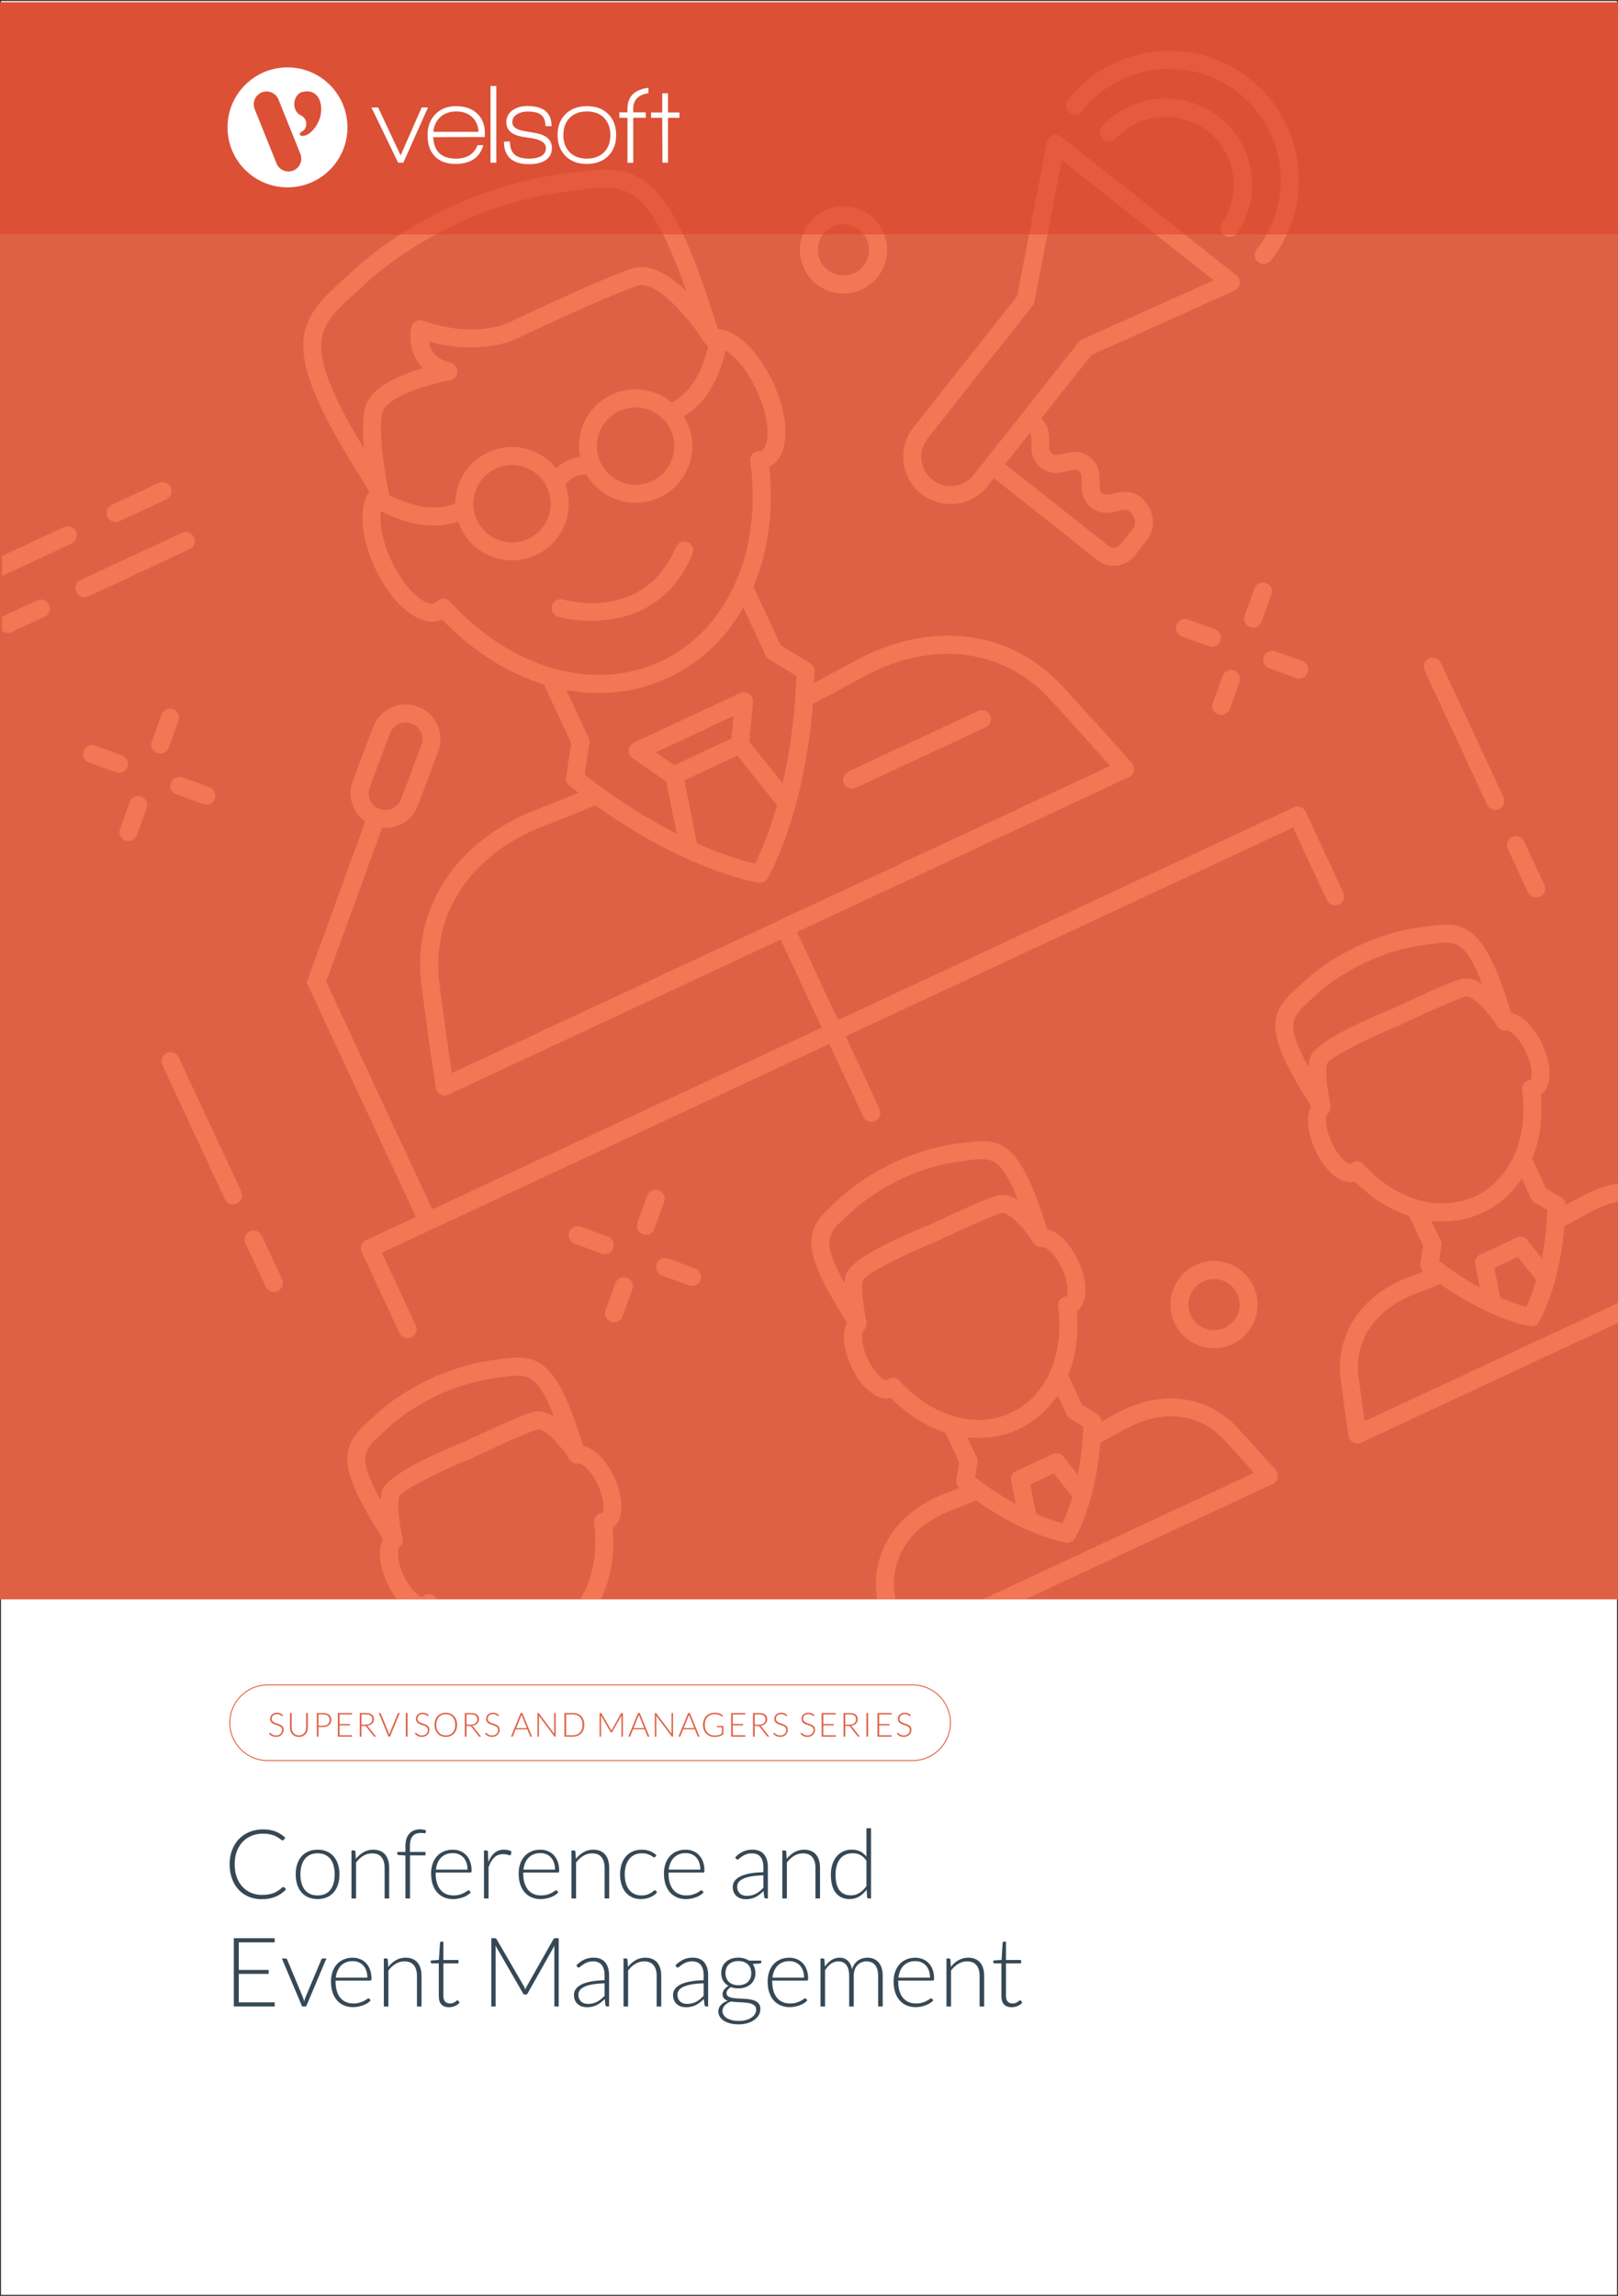 <svg xmlns="http://www.w3.org/2000/svg" x="0px" y="0px" viewBox="0 0 875 1241"><rect x="0" y="0" width="875" height="1241" fill="#333333" stroke="none"/><defs></defs><g><g id="Template"><rect y="0" fill="#FFFFFF" stroke="#231F20" stroke-miterlimit="10" width="875" height="1241"></rect></g><g id="Layer_4"><rect x="0" y="1.42" fill="#DF6145" width="875" height="863.1"></rect><g><path fill="#F37655" d="M356.68,268.92c-15.32,7.14-33.6,0.49-40.75-14.83c-7.14-15.32-0.49-33.6,14.83-40.75&#10;&#9;&#9;&#9;&#9;&#9;c15.32-7.14,33.6-0.49,40.75,14.83C378.66,243.49,372,261.77,356.68,268.92z M334.89,222.18&#10;&#9;&#9;&#9;&#9;&#9;c-10.45,4.87-14.98,17.33-10.11,27.78c4.87,10.45,17.33,14.98,27.78,10.11c10.45-4.87,14.98-17.33,10.11-27.78&#10;&#9;&#9;&#9;&#9;&#9;C357.8,221.85,345.34,217.31,334.89,222.18z"></path><path fill="#F37655" d="M366.52,226.82c-0.79,0.37-1.59,0.71-2.42,1.03c-2.51,0.97-5.34-0.29-6.3-2.81&#10;&#9;&#9;&#9;&#9;&#9;c-0.97-2.52,0.14-5.3,2.81-6.3c20.05-7.64,23.01-35.96,23.04-36.24c0.26-2.68,2.64-4.63,5.33-4.38&#10;&#9;&#9;&#9;&#9;&#9;c2.68,0.26,4.64,2.65,4.38,5.33C393.22,184.81,389.9,215.92,366.52,226.82z"></path><path fill="#F37655" d="M289.85,300.08c-15.32,7.14-33.6,0.49-40.75-14.83c-7.14-15.32-0.49-33.6,14.83-40.75&#10;&#9;&#9;&#9;&#9;&#9;c15.32-7.14,33.6-0.49,40.75,14.83C311.82,274.66,305.17,292.94,289.85,300.08z M268.06,253.35&#10;&#9;&#9;&#9;&#9;&#9;c-10.45,4.87-14.98,17.33-10.11,27.78c4.87,10.45,17.33,14.98,27.78,10.11s14.98-17.33,10.11-27.78&#10;&#9;&#9;&#9;&#9;&#9;C290.96,253.01,278.5,248.48,268.06,253.35z"></path><path fill="#F37655" d="M251.28,280.56c-23.38,10.9-49.34-6.56-50.47-7.33c-2.22-1.52-2.79-4.55-1.27-6.77&#10;&#9;&#9;&#9;&#9;&#9;c1.52-2.23,4.56-2.8,6.78-1.28c0.24,0.16,24.06,15.9,42.57,5.66c2.43-1.39,5.33-0.46,6.63,1.9c1.31,2.36,0.46,5.32-1.9,6.63&#10;&#9;&#9;&#9;&#9;&#9;C252.85,279.8,252.07,280.19,251.28,280.56z"></path><path fill="#F37655" d="M302.33,265.82c-1.43,0.67-3.15,0.63-4.59-0.25c-2.31-1.4-3.04-4.4-1.65-6.7&#10;&#9;&#9;&#9;&#9;&#9;c7.54-12.45,19.99-13.01,25.51-11.56c2.61,0.68,4.17,3.35,3.48,5.95c-0.69,2.62-3.36,4.17-5.95,3.48&#10;&#9;&#9;&#9;&#9;&#9;c-0.87-0.21-9.18-1.91-14.69,7.18C303.91,264.78,303.17,265.42,302.33,265.82z"></path><path fill="#F37655" d="M346.54,330c-21.37,9.97-44.36,3.51-44.71,3.41c-2.58-0.76-4.06-3.46-3.31-6.04&#10;&#9;&#9;&#9;&#9;&#9;c0.75-2.58,3.44-4.07,6.04-3.32c1.79,0.52,43.96,12.19,60.97-28.37c1.05-2.49,3.91-3.65,6.39-2.61&#10;&#9;&#9;&#9;&#9;&#9;c2.49,1.05,3.65,3.91,2.61,6.39C367.7,315.77,357.32,324.98,346.54,330z"></path><path fill="#F37655" d="M412.9,476.75c-1.42,0.66-3.14,0.63-4.58-0.24c-2.31-1.39-3.05-4.38-1.67-6.69&#10;&#9;&#9;&#9;&#9;&#9;c0.08-0.12,7.59-12.82,14.2-36.92c5.89-21.47,9.22-45.11,9.88-70.27c0.07-2.69,2.32-4.82,5.01-4.75&#10;&#9;&#9;&#9;&#9;&#9;c2.69,0.07,4.82,2.31,4.75,5.01c-0.68,25.94-4.13,50.36-10.23,72.59c-7,25.53-14.92,38.82-15.25,39.37&#10;&#9;&#9;&#9;&#9;&#9;C414.49,475.71,413.75,476.35,412.9,476.75z"></path><path fill="#F37655" d="M412.89,476.75c-0.85,0.39-1.81,0.55-2.81,0.4c-1.83-0.29-45.51-7.5-102.14-52.45&#10;&#9;&#9;&#9;&#9;&#9;c-2.11-1.68-2.47-4.75-0.79-6.86c1.68-2.11,4.74-2.46,6.85-0.79c54.63,43.36,97.16,50.38,97.58,50.45&#10;&#9;&#9;&#9;&#9;&#9;c2.66,0.42,4.48,2.91,4.07,5.57C415.4,474.74,414.32,476.09,412.89,476.75z"></path><path fill="#F37655" d="M402.22,406.83l-36.01,16.79c-1.57,0.73-3.41,0.58-4.83-0.41l-19.33-13.34&#10;&#9;&#9;&#9;&#9;&#9;c-1.44-0.99-2.24-2.68-2.09-4.42c0.14-1.74,1.21-3.28,2.8-4.01l57.55-26.84c1.58-0.74,3.45-0.57,4.87,0.44&#10;&#9;&#9;&#9;&#9;&#9;c1.43,1.01,2.21,2.7,2.04,4.44l-2.21,23.39C404.86,404.59,403.79,406.1,402.22,406.83z M364.62,413.6l30.94-14.43l1.15-12.12&#10;&#9;&#9;&#9;&#9;&#9;l-42.11,19.64L364.62,413.6z"></path><path fill="#F37655" d="M427.62,438.61c-1.99,0.93-4.43,0.42-5.87-1.38l-25.4-31.78c-1.68-2.1-1.34-5.18,0.76-6.86&#10;&#9;&#9;&#9;&#9;&#9;c2.11-1.67,5.17-1.34,6.86,0.77l25.4,31.78c1.68,2.1,1.34,5.18-0.76,6.86C428.3,438.25,427.97,438.45,427.62,438.61z"></path><path fill="#F37655" d="M374.65,463.32c-0.35,0.16-0.72,0.28-1.11,0.36c-2.64,0.53-5.21-1.18-5.74-3.82l-8.02-39.89&#10;&#9;&#9;&#9;&#9;&#9;c-0.53-2.64,1.18-5.19,3.82-5.75c2.64-0.53,5.21,1.18,5.74,3.82l8.02,39.89C377.81,460.19,376.64,462.39,374.65,463.32z"></path><path fill="#F37655" d="M361.44,366.36c-38.95,18.16-86.58,5.77-122.38-31.5c-10.93,5.05-26.53-6.9-36.29-27.84&#10;&#9;&#9;&#9;&#9;&#9;c-7.92-16.99-8.94-33.14-3.01-41.36l-0.09-0.15c-6.68-10.62-13.59-21.6-19.72-32.84c-26.71-48.86-16.45-61.55,5.61-81.51&#10;&#9;&#9;&#9;&#9;&#9;c1.67-1.51,3.41-3.08,5.19-4.74c17.53-16.22,38.03-27.59,52.14-34.26c14.23-6.54,36.11-14.93,59.8-17.94&#10;&#9;&#9;&#9;&#9;&#9;c2.42-0.3,4.74-0.62,6.97-0.93c29.47-4.07,45.78-3.77,66.04,48.1c4.62,11.76,8.54,23.96,12.33,35.74l0.2,0.63&#10;&#9;&#9;&#9;&#9;&#9;c10.11,0.74,21.83,11.9,29.75,28.89c9.76,20.94,8.9,40.57-2,45.7C421.51,303.74,400.39,348.19,361.44,366.36z M237.66,324&#10;&#9;&#9;&#9;&#9;&#9;c0.65-0.3,1.37-0.46,2.1-0.46c1.36,0.01,2.66,0.59,3.57,1.6c33.18,36.48,77.92,49.19,113.98,32.37s55.09-59.26,48.47-108.12&#10;&#9;&#9;&#9;&#9;&#9;c-0.19-1.35,0.2-2.71,1.07-3.76c0.86-1.05,2.14-1.69,3.49-1.76c0.72-0.04,1.08-0.15,1.46-0.33c4.21-1.97,5.27-15.7-2.68-32.75&#10;&#9;&#9;&#9;&#9;&#9;c-7.69-16.49-18.33-24.19-22.74-23.21c-1.94,0.43-3.96-0.36-5.09-2.01l-1.15-1.67c-0.27-0.39-0.47-0.81-0.62-1.26l-0.81-2.5&#10;&#9;&#9;&#9;&#9;&#9;c-3.75-11.64-7.62-23.69-12.13-35.17c-18.4-47.13-30.07-45.52-55.62-41.99c-2.27,0.31-4.64,0.64-7.09,0.95&#10;&#9;&#9;&#9;&#9;&#9;c-17.77,2.25-37.45,8.16-56.89,17.1c-19.3,9.13-36.48,20.41-49.62,32.58c-1.81,1.68-3.58,3.28-5.28,4.82&#10;&#9;&#9;&#9;&#9;&#9;c-19.13,17.31-27.86,25.21-3.59,69.6c5.98,10.98,12.81,21.83,19.41,32.32l1.14,1.81c0.25,0.41,0.45,0.85,0.58,1.31l0.54,1.96&#10;&#9;&#9;&#9;&#9;&#9;c0.52,1.91-0.16,3.95-1.74,5.15c-3.58,2.75-4.52,15.85,3.17,32.34c7.95,17.05,19.15,25.07,23.36,23.1&#10;&#9;&#9;&#9;&#9;&#9;c0.37-0.17,0.71-0.39,1.2-0.91C236.59,324.63,237.1,324.26,237.66,324z"></path><path fill="#F37655" d="M207.34,270.51c-0.33,0.15-0.67,0.27-1.04,0.35c-2.64,0.57-5.23-1.1-5.8-3.74&#10;&#9;&#9;&#9;&#9;&#9;c-0.72-3.34-6.93-33.06-2.84-47.44c3.02-10.62,19.02-17.18,31.1-20.69c-6.98-6.77-7.56-16.42-6.4-22&#10;&#9;&#9;&#9;&#9;&#9;c0.28-1.37,1.15-2.56,2.37-3.25c1.3-0.73,2.69-0.83,4.01-0.37c29.53,10.23,47.17,0.69,47.9,0.29&#10;&#9;&#9;&#9;&#9;&#9;c2.21-1.07,47.11-22.48,64.91-28.41c20.74-6.91,44.86,30.19,47.54,34.44c1.43,2.28,0.76,5.29-1.53,6.73&#10;&#9;&#9;&#9;&#9;&#9;c-2.27,1.48-5.29,0.75-6.73-1.52c-7.23-11.44-25.58-33.92-36.2-30.39c-17.22,5.73-63.04,27.58-63.49,27.8&#10;&#9;&#9;&#9;&#9;&#9;c-0.53,0.33-19.04,10.62-49.31,2.24c0.66,4.22,3.26,9.45,11.75,11.44c2.24,0.53,3.81,2.56,3.76,4.87&#10;&#9;&#9;&#9;&#9;&#9;c-0.06,2.31-1.72,4.26-3.99,4.68c-13.42,2.48-34.22,9.53-36.31,16.82c-2.9,10.19,1.18,34.28,3,42.7&#10;&#9;&#9;&#9;&#9;&#9;C210.53,267.33,209.35,269.57,207.34,270.51z"></path><path fill="#F37655" d="M420.49,356.61c-2.44,1.14-5.35,0.08-6.48-2.36l-15.6-33.46c-1.14-2.44-0.08-5.35,2.36-6.48&#10;&#9;&#9;&#9;&#9;&#9;s5.35-0.08,6.48,2.36l15.6,33.46C423.99,352.57,422.93,355.47,420.49,356.61z"></path><path fill="#F37655" d="M315.99,405.34c-2.44,1.14-5.35,0.08-6.48-2.36l-15.6-33.46c-1.14-2.44-0.08-5.35,2.36-6.48&#10;&#9;&#9;&#9;&#9;&#9;c2.44-1.14,5.35-0.08,6.48,2.36l15.6,33.46C319.49,401.29,318.44,404.2,315.99,405.34z"></path><path fill="#F37655" d="M533.07,393.12l-70.13,32.7c-2.44,1.14-5.35,0.08-6.48-2.36s-0.08-5.35,2.36-6.48l70.13-32.7&#10;&#9;&#9;&#9;&#9;&#9;c2.44-1.14,5.35-0.08,6.48,2.36C536.57,389.08,535.51,391.98,533.07,393.12z"></path><path fill="#F37655" d="M313.03,425.3c-0.83,0.39-1.79,0.55-2.77,0.4c-2.67-0.39-4.51-2.87-4.11-5.54l2.96-19.96&#10;&#9;&#9;&#9;&#9;&#9;c0.4-2.66,2.87-4.51,5.54-4.11c2.67,0.39,4.51,2.87,4.11,5.54l-2.96,19.96C315.55,423.28,314.47,424.63,313.03,425.3z"></path><path fill="#F37655" d="M437.7,367.17c-1.44,0.67-3.17,0.63-4.62-0.26l-17.2-10.56c-2.3-1.41-3.01-4.42-1.6-6.71&#10;&#9;&#9;&#9;&#9;&#9;c1.41-2.3,4.42-3.01,6.71-1.6l17.2,10.56c2.3,1.41,3.01,4.42,1.6,6.71C439.27,366.15,438.53,366.78,437.7,367.17z"></path><path fill="#F37655" d="M242.53,591.65c-0.41,0.19-0.86,0.33-1.34,0.4c-2.66,0.4-5.15-1.44-5.55-4.1&#10;&#9;&#9;&#9;&#9;&#9;c-2.74-18.32-5.31-36.65-7.6-54.49c-5.75-42.59,18.6-79.57,63.45-96.38c9.28-3.61,18.55-7.34,27.81-11.16&#10;&#9;&#9;&#9;&#9;&#9;c2.49-1.03,5.34,0.15,6.37,2.64c1.03,2.49-0.14,5.46-2.64,6.37c-9.31,3.85-18.66,7.6-28.05,11.26&#10;&#9;&#9;&#9;&#9;&#9;c-40.44,15.15-62.38,48.13-57.26,85.99c2.29,17.8,4.85,36.07,7.58,54.31C245.62,588.69,244.44,590.75,242.53,591.65z"></path><path fill="#F37655" d="M610.42,420.09c-1.91,0.89-4.25,0.47-5.72-1.19c-12.21-13.84-24.57-27.53-36.71-40.7&#10;&#9;&#9;&#9;&#9;&#9;c-25.73-28.28-64.99-32.68-102.65-11.47c-9.23,5.06-18.47,10-27.76,14.83c-2.1,1.04-5.34,0.31-6.58-2.08&#10;&#9;&#9;&#9;&#9;&#9;c-1.25-2.39-0.31-5.34,2.08-6.58c9.23-4.8,18.4-9.7,27.52-14.7c41.82-23.54,85.65-18.4,114.58,13.41&#10;&#9;&#9;&#9;&#9;&#9;c12.17,13.2,24.57,26.94,36.84,40.83c1.78,2.02,1.59,5.11-0.43,6.89C611.23,419.65,610.84,419.9,610.42,420.09z"></path><path fill="#F37655" d="M610.42,420.09L242.53,591.65c-2.44,1.14-5.35,0.08-6.48-2.36s-0.08-5.35,2.36-6.48L606.3,411.25&#10;&#9;&#9;&#9;&#9;&#9;c2.44-1.14,5.35-0.08,6.48,2.36C613.92,416.05,612.86,418.96,610.42,420.09z"></path><path fill="#F37655" d="M128.11,650.61c-2.44,1.14-5.35,0.08-6.48-2.36l-33.85-72.59c-1.14-2.44-0.08-5.35,2.36-6.48&#10;&#9;&#9;&#9;&#9;&#9;c2.44-1.14,5.35-0.08,6.48,2.36l33.85,72.59C131.61,646.56,130.55,649.47,128.11,650.61z"></path><path fill="#F37655" d="M150.17,697.92c-2.44,1.14-5.35,0.08-6.48-2.36l-10.95-23.48c-1.14-2.44-0.08-5.35,2.36-6.48&#10;&#9;&#9;&#9;&#9;&#9;c2.44-1.14,5.35-0.08,6.48,2.36l10.95,23.48C153.67,693.88,152.62,696.78,150.17,697.92z"></path><path fill="#F37655" d="M810.73,437.38c-2.44,1.14-5.35,0.08-6.48-2.36l-33.85-72.59c-1.14-2.44-0.08-5.35,2.36-6.48&#10;&#9;&#9;&#9;&#9;&#9;c2.44-1.14,5.35-0.08,6.48,2.36l33.85,72.59C814.23,433.34,813.17,436.24,810.73,437.38z"></path><path fill="#F37655" d="M832.79,484.69c-2.44,1.14-5.35,0.08-6.48-2.36l-10.95-23.48c-1.14-2.44-0.08-5.35,2.36-6.48&#10;&#9;&#9;&#9;&#9;&#9;c2.44-1.14,5.35-0.08,6.48,2.36l10.95,23.48C836.29,480.65,835.23,483.56,832.79,484.69z"></path><path fill="#F37655" d="M66.44,417.34c-1.13,0.53-2.46,0.62-3.73,0.16l-14.6-5.31c-2.53-0.92-3.84-3.72-2.92-6.25&#10;&#9;&#9;&#9;&#9;&#9;c0.92-2.53,3.72-3.84,6.25-2.92l14.6,5.31c2.53,0.92,3.84,3.72,2.92,6.25C68.5,415.86,67.57,416.81,66.44,417.34z"></path><path fill="#F37655" d="M113.69,434.54c-1.13,0.53-2.46,0.62-3.73,0.16l-14.59-5.31c-2.53-0.92-3.84-3.72-2.92-6.25&#10;&#9;&#9;&#9;&#9;&#9;c0.92-2.53,3.72-3.84,6.25-2.92l14.59,5.31c2.53,0.92,3.84,3.72,2.92,6.25C115.75,433.06,114.82,434.01,113.69,434.54z"></path><path fill="#F37655" d="M71.51,454.21c-1.13,0.53-2.46,0.62-3.73,0.16c-2.53-0.92-3.84-3.72-2.92-6.25l5.31-14.6&#10;&#9;&#9;&#9;&#9;&#9;c0.92-2.53,3.72-3.84,6.25-2.92s3.84,3.72,2.92,6.25l-5.31,14.6C73.57,452.72,72.65,453.68,71.51,454.21z"></path><path fill="#F37655" d="M88.71,406.96c-1.13,0.53-2.46,0.62-3.73,0.16c-2.53-0.92-3.84-3.72-2.92-6.25l5.31-14.59&#10;&#9;&#9;&#9;&#9;&#9;c0.92-2.53,3.72-3.84,6.25-2.92c2.53,0.92,3.84,3.72,2.92,6.25l-5.31,14.59C90.77,405.47,89.85,406.43,88.71,406.96z"></path><path fill="#F37655" d="M329.07,677.44c-1.13,0.53-2.46,0.62-3.73,0.16l-14.59-5.31c-2.53-0.92-3.84-3.72-2.92-6.25&#10;&#9;&#9;&#9;&#9;&#9;c0.92-2.53,3.72-3.84,6.25-2.92l14.59,5.31c2.53,0.92,3.84,3.72,2.92,6.25C331.13,675.95,330.2,676.91,329.07,677.44z"></path><path fill="#F37655" d="M376.32,694.63c-1.13,0.53-2.46,0.62-3.73,0.16l-14.6-5.31c-2.53-0.92-3.84-3.72-2.92-6.25&#10;&#9;&#9;&#9;&#9;&#9;c0.92-2.53,3.72-3.84,6.25-2.92l14.6,5.31c2.53,0.92,3.84,3.72,2.92,6.25C378.38,693.14,377.46,694.1,376.32,694.63z"></path><path fill="#F37655" d="M334.14,714.3c-1.13,0.53-2.46,0.62-3.73,0.16c-2.53-0.92-3.84-3.72-2.92-6.25l5.31-14.59&#10;&#9;&#9;&#9;&#9;&#9;c0.92-2.53,3.72-3.84,6.25-2.92c2.53,0.92,3.84,3.72,2.92,6.25l-5.31,14.59C336.21,712.81,335.28,713.77,334.14,714.3z"></path><path fill="#F37655" d="M351.34,667.05c-1.13,0.53-2.46,0.62-3.73,0.16c-2.53-0.92-3.84-3.72-2.92-6.25l5.31-14.6&#10;&#9;&#9;&#9;&#9;&#9;c0.92-2.53,3.72-3.84,6.25-2.92c2.53,0.92,3.84,3.72,2.92,6.25l-5.31,14.6C353.4,665.56,352.47,666.52,351.34,667.05z"></path><path fill="#F37655" d="M657.44,349.16c-1.13,0.53-2.46,0.62-3.73,0.16l-14.59-5.31c-2.53-0.92-3.84-3.72-2.92-6.25&#10;&#9;&#9;&#9;&#9;&#9;c0.92-2.53,3.72-3.84,6.25-2.92l14.59,5.31c2.53,0.92,3.84,3.72,2.92,6.25C659.5,347.67,658.57,348.63,657.44,349.16z"></path><path fill="#F37655" d="M704.69,366.36c-1.13,0.53-2.46,0.62-3.73,0.16l-14.6-5.31c-2.53-0.92-3.84-3.72-2.92-6.25&#10;&#9;&#9;&#9;&#9;&#9;c0.92-2.52,3.71-3.84,6.25-2.92l14.6,5.31c2.53,0.92,3.84,3.72,2.92,6.25C706.75,364.87,705.82,365.83,704.69,366.36z"></path><path fill="#F37655" d="M662.51,386.03c-1.13,0.53-2.46,0.62-3.73,0.16c-2.53-0.92-3.84-3.72-2.92-6.25l5.31-14.59&#10;&#9;&#9;&#9;&#9;&#9;c0.92-2.53,3.72-3.84,6.25-2.92c2.53,0.92,3.84,3.72,2.92,6.25l-5.31,14.59C664.57,384.54,663.65,385.5,662.51,386.03z"></path><path fill="#F37655" d="M679.71,338.78c-1.13,0.53-2.46,0.62-3.73,0.16c-2.53-0.92-3.84-3.72-2.92-6.25l5.32-14.59&#10;&#9;&#9;&#9;&#9;&#9;c0.93-2.54,3.73-3.84,6.25-2.92c2.53,0.92,3.84,3.72,2.92,6.25l-5.32,14.59C681.77,337.29,680.84,338.25,679.71,338.78z"></path><path fill="#F37655" d="M466.1,156.44c-11.78,5.49-25.84,0.38-31.33-11.4s-0.38-25.84,11.4-31.34&#10;&#9;&#9;&#9;&#9;&#9;c11.78-5.49,25.84-0.38,31.33,11.41C483,136.89,477.88,150.95,466.1,156.44z M450.29,122.55c-6.9,3.22-9.9,11.46-6.68,18.37&#10;&#9;&#9;&#9;&#9;&#9;c3.22,6.91,11.46,9.9,18.36,6.68c6.9-3.22,9.9-11.46,6.68-18.36C465.44,122.33,457.2,119.33,450.29,122.55z"></path><path fill="#F37655" d="M666.5,726.56c-11.78,5.49-25.84,0.38-31.33-11.4c-5.49-11.78-0.38-25.84,11.4-31.33&#10;&#9;&#9;&#9;&#9;&#9;c11.79-5.5,25.84-0.38,31.34,11.4S678.28,721.06,666.5,726.56z M650.69,692.67c-6.9,3.22-9.9,11.46-6.68,18.36&#10;&#9;&#9;&#9;&#9;&#9;c3.22,6.91,11.46,9.9,18.36,6.68c6.91-3.22,9.91-11.46,6.69-18.37C665.84,692.44,657.6,689.45,650.69,692.67z"></path><path fill="#F37655" d="M89.95,269.89l-25.42,11.85c-2.44,1.14-5.35,0.08-6.48-2.36c-1.14-2.44-0.08-5.35,2.36-6.48l25.42-11.85&#10;&#9;&#9;&#9;&#9;&#9;c2.44-1.14,5.35-0.08,6.48,2.36S92.39,268.75,89.95,269.89z"></path><path fill="#F37655" d="M102.52,296.85L47.73,322.4c-2.44,1.14-5.35,0.08-6.48-2.36s-0.08-5.35,2.36-6.48l54.79-25.55&#10;&#9;&#9;&#9;&#9;&#9;c2.44-1.14,5.35-0.08,6.48,2.36C106.02,292.81,104.96,295.71,102.52,296.85z"></path><path fill="#F37655" d="M214.88,836.66c-0.33,0.15-0.67,0.27-1.04,0.35c-2.64,0.57-5.23-1.11-5.8-3.74&#10;&#9;&#9;&#9;&#9;&#9;c-0.41-1.9-3.93-18.79-1.53-27.23c2.32-8.11,25.86-19.14,45.18-26.97c0.77-0.39,25.69-12.26,35.63-15.57&#10;&#9;&#9;&#9;&#9;&#9;c12.76-4.25,26.21,15.84,28.77,19.91c1.43,2.28,0.76,5.29-1.53,6.73c-2.31,1.5-5.29,0.75-6.73-1.52&#10;&#9;&#9;&#9;&#9;&#9;c-5.34-8.45-13.93-17.03-17.43-15.86c-9.37,3.12-34.53,15.12-34.78,15.24c-17.6,7.13-37.66,17.22-39.83,21.01&#10;&#9;&#9;&#9;&#9;&#9;c-1.2,4.32,0.45,15.96,1.8,22.21C218.07,833.48,216.89,835.72,214.88,836.66z"></path><path fill="#F37655" d="M579.23,833.44c-1.42,0.66-3.14,0.63-4.59-0.24c-2.31-1.38-3.05-4.38-1.67-6.69&#10;&#9;&#9;&#9;&#9;&#9;c0.09-0.15,4.08-6.97,7.61-19.83c3.2-11.67,5.01-24.53,5.38-38.25c0.07-2.69,2.32-4.82,5.01-4.75c2.69,0.07,4.82,2.31,4.75,5.01&#10;&#9;&#9;&#9;&#9;&#9;c-0.38,14.5-2.31,28.15-5.72,40.57c-3.94,14.38-8.46,21.96-8.65,22.27C580.82,832.4,580.08,833.04,579.23,833.44z"></path><path fill="#F37655" d="M579.22,833.44c-0.85,0.39-1.82,0.55-2.81,0.4c-1.04-0.16-25.68-4.23-57.38-29.39&#10;&#9;&#9;&#9;&#9;&#9;c-2.11-1.68-2.46-4.74-0.79-6.85c1.7-2.12,4.75-2.46,6.86-0.79c29.7,23.57,52.59,27.35,52.82,27.39&#10;&#9;&#9;&#9;&#9;&#9;c2.66,0.42,4.48,2.91,4.07,5.57C581.73,831.44,580.65,832.78,579.22,833.44z"></path><path fill="#F37655" d="M587.34,812.4c-1.99,0.93-4.43,0.42-5.87-1.38l-14.02-17.54c-1.68-2.1-1.34-5.18,0.76-6.86&#10;&#9;&#9;&#9;&#9;&#9;c2.08-1.66,5.17-1.34,6.86,0.77l14.02,17.54c1.68,2.1,1.34,5.18-0.76,6.86C588.02,812.03,587.69,812.24,587.34,812.4z"></path><path fill="#F37655" d="M558.12,826.03c-0.35,0.16-0.72,0.28-1.11,0.36c-2.64,0.53-5.21-1.18-5.74-3.82l-4.42-22.01&#10;&#9;&#9;&#9;&#9;&#9;c-0.53-2.64,1.2-5.21,3.82-5.75c2.64-0.53,5.21,1.18,5.74,3.82l4.42,22.01C561.29,822.9,560.11,825.1,558.12,826.03z"></path><path fill="#F37655" d="M550.84,772.53c-22,10.26-48.74,3.63-69.04-16.83c-7.06,1.86-15.82-4.95-21.42-16.97&#10;&#9;&#9;&#9;&#9;&#9;c-3.76-8.06-5.51-17.74-2.27-23.76c-3.48-5.54-7.05-11.26-10.26-17.14c-15.49-28.35-9.09-36.2,3.55-47.64l2.84-2.59&#10;&#9;&#9;&#9;&#9;&#9;c7.83-7.24,17.97-13.91,29.33-19.28c8.01-3.68,20.3-8.4,33.65-10.09l3.82-0.51c16.89-2.33,27.01-2.18,38.77,27.91&#10;&#9;&#9;&#9;&#9;&#9;c2.45,6.22,4.53,12.64,6.54,18.87c6.69,1.39,12.98,8.95,16.74,17.01c5.6,12.01,5.19,23.1-0.77,27.31&#10;&#9;&#9;&#9;&#9;&#9;C584.94,737.53,572.83,762.27,550.84,772.53z M480.87,745.15c0.62-0.29,1.3-0.44,2.02-0.43c1.36,0.01,2.57,0.6,3.48,1.61&#10;&#9;&#9;&#9;&#9;&#9;c17.64,19.41,41.33,26.22,60.35,17.35c19.01-8.87,29.02-31.39,25.5-57.38c-0.19-1.35,0.21-2.71,1.07-3.76&#10;&#9;&#9;&#9;&#9;&#9;c0.86-1.05,2.14-1.69,3.49-1.77c0.75-0.84,1.36-6.78-2.54-15.14c-3.9-8.37-8.83-11.68-10.12-11.59&#10;&#9;&#9;&#9;&#9;&#9;c-1.94,0.43-3.92-0.37-5.04-2.01l-0.63-0.92c-0.27-0.39-0.48-0.82-0.62-1.26l-0.41-1.26c-2.07-6.43-4.21-13.08-6.69-19.39&#10;&#9;&#9;&#9;&#9;&#9;c-9.53-24.41-14.65-23.7-28.35-21.81l-3.94,0.52c-9.58,1.22-20.22,4.42-30.74,9.25c-10.42,4.93-19.71,11.02-26.82,17.59&#10;&#9;&#9;&#9;&#9;&#9;l-2.93,2.67c-10.25,9.28-14.09,12.75-1.53,35.73c3.25,5.96,6.97,11.88,10.57,17.59l0.71,1.12c0.25,0.41,0.45,0.85,0.58,1.31&#10;&#9;&#9;&#9;&#9;&#9;c0.52,1.91,0.13,5.02-1.44,6.23c-0.88,0.91-1.5,6.82,2.4,15.18c3.9,8.36,8.85,11.71,10.16,11.64&#10;&#9;&#9;&#9;&#9;&#9;C479.81,745.78,480.31,745.41,480.87,745.15z"></path><path fill="#F37655" d="M465.81,719.65c-0.33,0.15-0.67,0.27-1.04,0.35c-2.64,0.57-5.23-1.11-5.8-3.74&#10;&#9;&#9;&#9;&#9;&#9;c-0.41-1.9-3.93-18.79-1.53-27.23c2.31-8.1,25.86-19.14,45.18-26.97c0.77-0.38,25.69-12.26,35.63-15.57&#10;&#9;&#9;&#9;&#9;&#9;c12.76-4.25,26.21,15.84,28.77,19.91c1.43,2.28,0.76,5.29-1.53,6.73c-2.28,1.49-5.29,0.75-6.73-1.52&#10;&#9;&#9;&#9;&#9;&#9;c-5.34-8.45-13.93-17.03-17.43-15.86c-9.37,3.12-34.53,15.12-34.78,15.24c-17.6,7.14-37.65,17.22-39.83,21.01&#10;&#9;&#9;&#9;&#9;&#9;c-1.2,4.32,0.45,15.96,1.8,22.21C469,716.47,467.82,718.71,465.81,719.65z"></path><path fill="#F37655" d="M583.41,767.15c-2.44,1.14-5.35,0.08-6.48-2.36l-8.61-18.47c-1.14-2.44-0.08-5.35,2.36-6.48&#10;&#9;&#9;&#9;&#9;&#9;c2.44-1.14,5.35-0.08,6.48,2.36l8.61,18.47C586.91,763.11,585.85,766.01,583.41,767.15z"></path><path fill="#F37655" d="M525.76,794.04c-2.44,1.14-5.35,0.08-6.48-2.36l-8.61-18.47c-1.14-2.44-0.08-5.35,2.36-6.48&#10;&#9;&#9;&#9;&#9;&#9;s5.35-0.08,6.48,2.36l8.61,18.47C529.26,790,528.2,792.9,525.76,794.04z"></path><path fill="#F37655" d="M524.12,805.06c-0.83,0.39-1.79,0.55-2.77,0.4c-2.67-0.4-4.51-2.88-4.11-5.54l1.64-11.01&#10;&#9;&#9;&#9;&#9;&#9;c0.4-2.66,2.87-4.51,5.54-4.11c2.67,0.4,4.51,2.88,4.11,5.54l-1.64,11.01C526.64,803.03,525.56,804.38,524.12,805.06z"></path><path fill="#F37655" d="M592.91,772.98c-1.44,0.67-3.17,0.63-4.62-0.26l-9.49-5.83c-2.3-1.41-3.01-4.42-1.6-6.71&#10;&#9;&#9;&#9;&#9;&#9;c1.41-2.3,4.41-3.01,6.71-1.6l9.49,5.83c2.3,1.41,3.01,4.42,1.6,6.71C594.48,771.96,593.74,772.59,592.91,772.98z"></path><path fill="#F37655" d="M688.21,802.18c-1.91,0.89-4.25,0.47-5.72-1.19c-6.89-7.81-13.63-15.27-20.23-22.42&#10;&#9;&#9;&#9;&#9;&#9;c-13.48-14.82-34.07-17.11-53.95-5.9c-5.13,2.81-10.24,5.54-15.38,8.22c-2.33,1.23-5.34,0.32-6.58-2.08&#10;&#9;&#9;&#9;&#9;&#9;c-1.25-2.39-0.31-5.34,2.08-6.58c5.08-2.64,10.13-5.33,15.14-8.08c23.7-13.34,49.46-10.22,65.89,7.84&#10;&#9;&#9;&#9;&#9;&#9;c6.62,7.18,13.41,14.69,20.35,22.55c1.78,2.02,1.59,5.11-0.43,6.89C689.02,801.73,688.63,801.99,688.21,802.18z"></path><path fill="#F37655" d="M573.33,794.86l-19.64,9.16c-2.44,1.14-5.35,0.08-6.48-2.36c-1.14-2.44-0.08-5.35,2.36-6.48l19.64-9.16&#10;&#9;&#9;&#9;&#9;&#9;c2.44-1.14,5.35-0.08,6.48,2.36S575.78,793.72,573.33,794.86z"></path><path fill="#F37655" d="M830.16,716.43c-1.42,0.66-3.14,0.63-4.59-0.24c-2.31-1.38-3.05-4.38-1.67-6.69&#10;&#9;&#9;&#9;&#9;&#9;c0.09-0.15,4.08-6.97,7.61-19.83c3.21-11.69,5.02-24.55,5.38-38.24c0.07-2.69,2.32-4.82,5-4.75c2.69,0.07,4.82,2.31,4.75,5.01&#10;&#9;&#9;&#9;&#9;&#9;c-0.38,14.48-2.3,28.13-5.72,40.57c-3.94,14.38-8.46,21.96-8.65,22.27C831.75,715.39,831.01,716.03,830.16,716.43z"></path><path fill="#F37655" d="M830.15,716.43c-0.85,0.39-1.82,0.55-2.81,0.4c-1.04-0.16-25.68-4.23-57.38-29.39&#10;&#9;&#9;&#9;&#9;&#9;c-2.11-1.68-2.46-4.74-0.79-6.85c1.7-2.12,4.75-2.46,6.86-0.79c29.7,23.57,52.59,27.35,52.82,27.39&#10;&#9;&#9;&#9;&#9;&#9;c2.66,0.42,4.48,2.91,4.07,5.57C832.65,714.43,831.58,715.77,830.15,716.43z"></path><path fill="#F37655" d="M838.27,695.39c-1.99,0.93-4.43,0.42-5.87-1.38l-14.02-17.54c-1.68-2.1-1.34-5.18,0.76-6.86&#10;&#9;&#9;&#9;&#9;&#9;c2.11-1.68,5.17-1.34,6.86,0.77l14.02,17.54c1.68,2.1,1.34,5.18-0.76,6.86C838.95,695.02,838.62,695.23,838.27,695.39z"></path><path fill="#F37655" d="M809.05,709.02c-0.35,0.16-0.72,0.28-1.11,0.36c-2.64,0.53-5.21-1.18-5.74-3.82l-4.42-22.01&#10;&#9;&#9;&#9;&#9;&#9;c-0.54-2.64,1.2-5.21,3.82-5.75c2.64-0.53,5.21,1.18,5.74,3.82l4.42,22.01C812.22,705.89,811.04,708.09,809.05,709.02z"></path><path fill="#F37655" d="M801.76,655.52c-22,10.26-48.74,3.63-69.04-16.83c-7.06,1.86-15.82-4.95-21.42-16.97&#10;&#9;&#9;&#9;&#9;&#9;c-3.76-8.06-5.51-17.74-2.27-23.76c-3.48-5.55-7.05-11.27-10.25-17.14c-15.5-28.35-9.1-36.2,3.54-47.64l2.84-2.59&#10;&#9;&#9;&#9;&#9;&#9;c9.89-9.15,21.41-15.54,29.33-19.28c8.01-3.68,20.3-8.4,33.65-10.09l3.82-0.51c16.89-2.33,27.02-2.19,38.77,27.91&#10;&#9;&#9;&#9;&#9;&#9;c2.45,6.22,4.53,12.64,6.54,18.87c6.7,1.39,12.98,8.95,16.74,17.01c5.6,12.02,5.19,23.1-0.77,27.31&#10;&#9;&#9;&#9;&#9;&#9;C835.87,620.52,823.76,645.26,801.76,655.52z M731.8,628.14c0.62-0.29,1.3-0.44,2.02-0.43c1.36,0.01,2.57,0.6,3.48,1.61&#10;&#9;&#9;&#9;&#9;&#9;c17.64,19.41,41.33,26.22,60.35,17.35c19.01-8.87,29.02-31.39,25.5-57.38c-0.19-1.35,0.21-2.71,1.07-3.76&#10;&#9;&#9;&#9;&#9;&#9;c0.86-1.05,2.14-1.69,3.49-1.77c0.75-0.84,1.36-6.78-2.54-15.14c-3.9-8.36-8.82-11.68-10.12-11.59&#10;&#9;&#9;&#9;&#9;&#9;c-1.94,0.43-3.91-0.37-5.04-2.01l-0.63-0.92c-0.27-0.39-0.48-0.81-0.62-1.26l-0.48-1.5c-2.05-6.35-4.17-12.92-6.62-19.16&#10;&#9;&#9;&#9;&#9;&#9;c-9.52-24.41-14.65-23.7-28.35-21.81l-3.94,0.53c-9.58,1.21-20.22,4.41-30.74,9.25c-10.42,4.93-19.71,11.02-26.82,17.59&#10;&#9;&#9;&#9;&#9;&#9;l-2.93,2.67c-10.25,9.28-14.09,12.75-1.53,35.73c3.29,6.02,7.05,12,10.68,17.78l0.59,0.93c0.25,0.41,0.45,0.85,0.58,1.31&#10;&#9;&#9;&#9;&#9;&#9;c0.52,1.91,0.13,5.02-1.44,6.23c-0.88,0.91-1.5,6.82,2.4,15.18c3.9,8.36,8.85,11.71,10.16,11.64&#10;&#9;&#9;&#9;&#9;&#9;C730.75,628.77,731.24,628.4,731.8,628.14z"></path><path fill="#F37655" d="M716.74,602.63c-0.33,0.15-0.67,0.27-1.04,0.35c-2.64,0.57-5.23-1.1-5.8-3.74&#10;&#9;&#9;&#9;&#9;&#9;c-0.41-1.9-3.94-18.79-1.54-27.23c2.31-8.1,25.85-19.14,45.19-26.97c0.78-0.38,25.68-12.26,35.63-15.57&#10;&#9;&#9;&#9;&#9;&#9;c12.76-4.24,26.2,15.84,28.77,19.91c1.43,2.28,0.76,5.29-1.52,6.73c-2.25,1.48-5.29,0.76-6.73-1.52&#10;&#9;&#9;&#9;&#9;&#9;c-5.34-8.45-13.93-17.03-17.43-15.86c-9.38,3.13-34.53,15.12-34.78,15.24c-17.61,7.14-37.66,17.22-39.84,21.01&#10;&#9;&#9;&#9;&#9;&#9;c-1.2,4.31,0.45,15.95,1.8,22.21C719.93,599.45,718.76,601.7,716.74,602.63z"></path><path fill="#F37655" d="M834.35,650.14c-2.44,1.14-5.35,0.08-6.48-2.36l-8.61-18.47c-1.14-2.44-0.08-5.35,2.36-6.48&#10;&#9;&#9;&#9;&#9;&#9;s5.35-0.08,6.48,2.36l8.61,18.47C837.85,646.1,836.79,649,834.35,650.14z"></path><path fill="#F37655" d="M776.69,677.03c-2.44,1.14-5.35,0.08-6.48-2.36l-8.61-18.47c-1.14-2.44-0.08-5.35,2.36-6.48&#10;&#9;&#9;&#9;&#9;&#9;c2.44-1.14,5.35-0.08,6.48,2.36l8.61,18.47C780.19,672.99,779.13,675.89,776.69,677.03z"></path><path fill="#F37655" d="M775.05,688.05c-0.83,0.39-1.79,0.55-2.77,0.4c-2.67-0.4-4.51-2.88-4.11-5.54l1.64-11.01&#10;&#9;&#9;&#9;&#9;&#9;c0.4-2.66,2.87-4.51,5.54-4.11c2.67,0.4,4.51,2.88,4.11,5.54l-1.64,11.01C777.57,686.02,776.49,687.37,775.05,688.05z"></path><path fill="#F37655" d="M843.84,655.96c-1.44,0.67-3.17,0.63-4.62-0.26l-9.49-5.83c-2.3-1.41-3.01-4.42-1.6-6.71&#10;&#9;&#9;&#9;&#9;&#9;c1.41-2.3,4.41-3.01,6.71-1.6l9.49,5.83c2.3,1.41,3.01,4.42,1.6,6.71C845.41,654.94,844.68,655.58,843.84,655.96z"></path><path fill="#F37655" d="M736.16,779.83c-0.41,0.19-0.86,0.33-1.34,0.4c-2.66,0.4-5.15-1.43-5.55-4.1&#10;&#9;&#9;&#9;&#9;&#9;c-1.56-10.37-2.95-20.4-4.2-30.12c-3.26-24.17,10.98-45.94,36.41-55.5c5.07-1.98,10.18-4.03,15.26-6.13&#10;&#9;&#9;&#9;&#9;&#9;c2.49-1.03,5.35,0.15,6.38,2.64c1.04,2.49-0.42,5.51-2.64,6.37c-5.15,2.13-10.32,4.2-15.52,6.23&#10;&#9;&#9;&#9;&#9;&#9;c-21.35,8.02-32.89,25.29-30.22,45.12c1.24,9.68,2.63,19.64,4.18,29.94C739.25,776.87,738.07,778.93,736.16,779.83z"></path><path fill="#F37655" d="M824.26,677.85l-19.64,9.16c-2.44,1.14-5.35,0.08-6.48-2.36c-1.14-2.44-0.08-5.35,2.36-6.48l19.64-9.16&#10;&#9;&#9;&#9;&#9;&#9;c2.44-1.14,5.35-0.08,6.48,2.36C827.76,673.81,826.7,676.71,824.26,677.85z"></path><path fill="#F37655" d="M703.72,445.3L202.1,679.2c-2.44,1.14-5.35,0.08-6.48-2.36s-0.08-5.35,2.36-6.48l501.61-233.91&#10;&#9;&#9;&#9;&#9;&#9;c2.44-1.14,5.35-0.08,6.48,2.36C707.21,441.25,706.16,444.16,703.72,445.3z"></path><path fill="#F37655" d="M452.91,562.25c-2.44,1.14-5.35,0.08-6.48-2.36l-26.32-56.43c-1.14-2.44-0.08-5.35,2.36-6.48&#10;&#9;&#9;&#9;&#9;&#9;c2.44-1.14,5.35-0.08,6.48,2.36l26.32,56.43C456.41,558.21,455.35,561.11,452.91,562.25z"></path><path fill="#F37655" d="M473.29,605.94c-2.44,1.14-5.35,0.08-6.48-2.36l-20.38-43.69c-1.14-2.44-0.08-5.35,2.36-6.48&#10;&#9;&#9;&#9;&#9;&#9;c2.44-1.14,5.35-0.08,6.48,2.36l20.38,43.69C476.79,601.9,475.73,604.8,473.29,605.94z"></path><path fill="#F37655" d="M222.48,722.9c-2.44,1.14-5.35,0.08-6.48-2.36l-20.38-43.69c-1.14-2.44-0.08-5.35,2.36-6.48&#10;&#9;&#9;&#9;&#9;&#9;s5.35-0.08,6.48,2.36l20.38,43.69C225.98,718.85,224.92,721.76,222.48,722.9z"></path><path fill="#F37655" d="M724.09,488.99c-2.44,1.14-5.35,0.08-6.48-2.36l-20.38-43.69c-1.14-2.44-0.08-5.35,2.36-6.48&#10;&#9;&#9;&#9;&#9;&#9;s5.35-0.08,6.48,2.36l20.38,43.69C727.59,484.95,726.53,487.85,724.09,488.99z"></path><path fill="#F37655" d="M524.94,270.09c-2.45,1.14-5.1,1.9-7.87,2.22c-6.79,0.8-13.49-1.1-18.85-5.34&#10;&#9;&#9;&#9;&#9;&#9;c-5.35-4.22-8.76-10.3-9.6-17.1c-0.74-6.89,1.17-13.58,5.4-18.93l56.01-70.79l16.12-83.33c0.32-1.67,1.52-3.06,3.09-3.65&#10;&#9;&#9;&#9;&#9;&#9;c1.6-0.59,3.39-0.31,4.72,0.75l94.67,74.91c1.34,1.06,2.03,2.74,1.82,4.42c-0.21,1.69-1.49,3.26-2.84,3.85l-77.4,34.84&#10;&#9;&#9;&#9;&#9;&#9;l-56.02,70.79C531.68,265.93,528.51,268.42,524.94,270.09z M574.21,86.55l-14.82,76.62c-0.15,0.77-0.48,1.49-0.97,2.1&#10;&#9;&#9;&#9;&#9;&#9;L501.67,237c-2.62,3.32-3.82,7.49-3.36,11.74c0.52,4.17,2.64,7.95,5.96,10.58c3.32,2.63,7.46,3.8,11.66,3.31&#10;&#9;&#9;&#9;&#9;&#9;c4.21-0.5,7.98-2.6,10.62-5.94l56.76-71.72c0.48-0.61,0.98-1.1,1.82-1.42l71.16-32.04L574.21,86.55z"></path><path fill="#F37655" d="M685.5,142.23c-1.62,0.76-3.6,0.59-5.09-0.59c-2.12-1.67-2.48-4.74-0.8-6.85&#10;&#9;&#9;&#9;&#9;&#9;c9.99-12.63,14.47-28.38,12.61-44.35c-1.86-15.97-9.84-30.27-22.46-40.26c-26.05-20.61-64.01-16.18-84.62,9.86&#10;&#9;&#9;&#9;&#9;&#9;c-1.67,2.12-4.75,2.47-6.85,0.8c-2.12-1.67-2.48-4.74-0.8-6.85c23.93-30.25,68.06-35.4,98.32-11.45&#10;&#9;&#9;&#9;&#9;&#9;c14.67,11.61,23.94,28.23,26.11,46.79c2.16,18.55-3.04,36.86-14.66,51.53C686.77,141.45,686.16,141.92,685.5,142.23z"></path><path fill="#F37655" d="M667.07,127.65c-1.51,0.7-3.34,0.62-4.81-0.38c-2.23-1.52-2.81-4.55-1.29-6.78&#10;&#9;&#9;&#9;&#9;&#9;c4.93-7.25,7.07-16.08,6.05-24.86c-1.15-9.79-6.02-18.55-13.73-24.65c-15.07-11.92-37-10.21-49.96,3.9&#10;&#9;&#9;&#9;&#9;&#9;c-1.81,1.97-4.91,2.12-6.89,0.29c-1.99-1.82-2.11-4.91-0.29-6.89c16.37-17.83,44.15-20.03,63.2-4.95&#10;&#9;&#9;&#9;&#9;&#9;c9.76,7.72,15.93,18.8,17.37,31.17c1.3,11.11-1.43,22.29-7.67,31.47C668.53,126.72,667.85,127.29,667.07,127.65z"></path><path fill="#F37655" d="M608.38,304.54c-4.72,2.2-10.49,1.72-14.85-1.72l-58.78-46.52c-2.12-1.67-2.48-4.74-0.8-6.85&#10;&#9;&#9;&#9;&#9;&#9;c1.67-2.12,4.75-2.47,6.85-0.8l58.78,46.52c1.93,1.53,4.74,1.2,6.26-0.73l5.7-7.21c1.69-2.13,4.76-2.47,6.85-0.8&#10;&#9;&#9;&#9;&#9;&#9;c2.12,1.67,2.48,4.74,0.8,6.85l-5.7,7.21C612.08,302.28,610.32,303.63,608.38,304.54z"></path><path fill="#F37655" d="M618.48,293.35c-1.62,0.76-3.59,0.59-5.09-0.59c-2.12-1.67-2.48-4.74-0.8-6.85&#10;&#9;&#9;&#9;&#9;&#9;c2.17-2.73,1.3-7.03-1.93-9.59c-1.41-1.11-2.71-0.92-6.1-0.09c-3.67,0.9-9.2,2.27-14.48-1.91c-5.27-4.18-5.22-9.88-5.17-13.65&#10;&#9;&#9;&#9;&#9;&#9;c0.04-3.69-0.14-4.84-1.47-5.9c-1.34-1.06-2.5-0.97-6.08-0.08c-3.66,0.91-9.2,2.28-14.47-1.9c-5.28-4.18-5.22-9.88-5.18-13.65&#10;&#9;&#9;&#9;&#9;&#9;c0.05-3.69-0.13-4.84-1.47-5.9c-2.12-1.67-2.47-4.74-0.8-6.85c1.68-2.12,4.75-2.47,6.85-0.8c5.28,4.18,5.22,9.88,5.18,13.65&#10;&#9;&#9;&#9;&#9;&#9;c-0.05,3.69,0.13,4.84,1.47,5.9c1.33,1.06,2.5,0.96,6.08,0.08c3.66-0.91,9.2-2.28,14.48,1.9c5.27,4.18,5.22,9.88,5.17,13.65&#10;&#9;&#9;&#9;&#9;&#9;c-0.04,3.69,0.14,4.84,1.48,5.9c1.4,1.11,2.71,0.92,6.09,0.09c3.67-0.9,9.2-2.27,14.48,1.91c7.44,5.89,9.03,16.33,3.53,23.29&#10;&#9;&#9;&#9;&#9;&#9;C619.76,292.58,619.15,293.04,618.48,293.35z"></path><path fill="#F37655" d="M667.07,127.65c-1.51,0.7-3.34,0.62-4.81-0.38c-2.23-1.52-2.81-4.55-1.29-6.78&#10;&#9;&#9;&#9;&#9;&#9;c4.93-7.25,7.07-16.08,6.05-24.86c-1.15-9.79-6.02-18.55-13.73-24.65c-15.07-11.92-37-10.21-49.96,3.9&#10;&#9;&#9;&#9;&#9;&#9;c-1.81,1.97-4.91,2.12-6.89,0.29c-1.99-1.82-2.11-4.91-0.29-6.89c16.37-17.83,44.15-20.03,63.2-4.95&#10;&#9;&#9;&#9;&#9;&#9;c9.76,7.72,15.93,18.8,17.37,31.17c1.3,11.11-1.43,22.29-7.67,31.47C668.53,126.72,667.85,127.29,667.07,127.65z"></path><polygon fill="#F37655" points="235.83,658.09 226.99,662.21 165.83,531.06 198.92,440.16 208.09,443.49 176.38,530.6 &#9;&#9;&#9;&#9;"></polygon><path fill="#F37655" d="M216.36,445.82c-4.43,2.06-9.64,2.42-14.56,0.58l-0.01,0c-9.71-3.65-14.65-14.53-11-24.24l10.96-29.18&#10;&#9;&#9;&#9;&#9;&#9;c1.76-4.7,5.16-8.21,9.84-10.52c4.58-2.08,9.69-2.25,14.4-0.48c4.7,1.77,8.44,5.26,10.52,9.84c2.08,4.58,2.25,9.69,0.47,14.4&#10;&#9;&#9;&#9;&#9;&#9;l-10.95,29.18C224.23,440.18,220.67,443.81,216.36,445.82z M205.22,437.26c4.68,1.76,9.91-0.62,11.68-5.3l10.95-29.18&#10;&#9;&#9;&#9;&#9;&#9;c0.86-2.27,0.77-4.73-0.23-6.94s-2.8-3.89-5.07-4.73c-2.26-0.85-4.73-0.77-6.93,0.23c-2.24,1.16-3.88,2.8-4.73,5.06&#10;&#9;&#9;&#9;&#9;&#9;l-10.97,29.18C198.17,430.26,200.54,435.5,205.22,437.26z"></path><path fill="#F37655" d="M474.33,864.52h9.84c-0.12-0.92-0.25-1.85-0.36-2.77c-2.67-19.82,8.87-37.09,30.22-45.11&#10;&#9;&#9;&#9;&#9;&#9;c5.2-2.03,10.37-4.1,15.52-6.23c2.23-0.88,3.67-3.88,2.64-6.37c-1.03-2.49-3.89-3.67-6.38-2.64&#10;&#9;&#9;&#9;&#9;&#9;c-5.08,2.11-10.19,4.16-15.27,6.13c-25.34,9.53-39.67,31.32-36.41,55.51C474.19,863.52,474.26,864.03,474.33,864.52z"></path><path fill="#F37655" d="M690.57,795.7c-1.14-2.44-4.04-3.5-6.48-2.36l-152.66,71.19h23.09l133.69-62.34&#10;&#9;&#9;&#9;&#9;&#9;C690.66,801.04,691.71,798.14,690.57,795.7z"></path><path fill="#F37655" d="M207.17,831.99c-3.24,6.02-1.48,15.7,2.27,23.76c1.57,3.37,3.39,6.31,5.35,8.78h21.73&#10;&#9;&#9;&#9;&#9;&#9;c-0.37-0.39-0.74-0.77-1.1-1.17c-0.91-1.01-2.12-1.61-3.47-1.62c-0.72,0-1.4,0.14-2.01,0.43c-0.55,0.26-1.05,0.62-1.49,1.09&#10;&#9;&#9;&#9;&#9;&#9;c-1.31,0.08-6.26-3.27-10.16-11.64c-3.9-8.37-3.28-14.27-2.4-15.18c1.6-1.22,2.27-3.3,1.72-5.23l-0.28-1&#10;&#9;&#9;&#9;&#9;&#9;c-0.13-0.47-0.32-0.91-0.58-1.31l-0.71-1.12c-3.6-5.72-7.32-11.63-10.57-17.59c-12.56-22.98-8.72-26.45,1.53-35.73l2.93-2.67&#10;&#9;&#9;&#9;&#9;&#9;c7.09-6.57,16.38-12.66,26.81-17.59c10.52-4.84,21.16-8.04,30.75-9.26l3.94-0.52c13.7-1.89,18.82-2.6,28.35,21.81&#10;&#9;&#9;&#9;&#9;&#9;c2.48,6.31,4.62,12.96,6.69,19.39l0.41,1.26c0.15,0.45,0.35,0.88,0.62,1.26l0.63,0.92c1.12,1.64,3.1,2.44,5.04,2.01&#10;&#9;&#9;&#9;&#9;&#9;c1.3-0.09,6.23,3.23,10.13,11.59c3.9,8.36,3.28,14.3,2.51,15.14c-1.36,0.08-2.62,0.72-3.48,1.77c-0.86,1.05-1.25,2.41-1.07,3.76&#10;&#9;&#9;&#9;&#9;&#9;c2.14,15.77-0.71,30.26-7.53,41.21h11.17c5.42-11.04,7.78-24.37,6.47-38.69c5.96-4.21,6.38-15.3,0.77-27.31&#10;&#9;&#9;&#9;&#9;&#9;c-3.76-8.06-10.05-15.62-16.74-17.01c-2.01-6.23-4.09-12.64-6.54-18.87c-11.76-30.1-21.88-30.24-38.77-27.91l-3.83,0.51&#10;&#9;&#9;&#9;&#9;&#9;c-13.35,1.69-25.65,6.41-33.65,10.09c-7.93,3.75-19.44,10.13-29.32,19.28l-2.84,2.59c-12.65,11.44-19.04,19.3-3.55,47.64&#10;&#9;&#9;&#9;&#9;&#9;C200.12,820.72,203.69,826.44,207.17,831.99z"></path><path fill="#F37655" d="M875,704.31l-142.97,66.67c-2.44,1.14-3.5,4.04-2.36,6.48c1.14,2.44,4.04,3.5,6.48,2.36L875,715.08&#10;&#9;&#9;&#9;&#9;&#9;V704.31z"></path><path fill="#F37655" d="M875,639.72c-6.84,1.16-13.77,3.61-20.5,7.41c-5.01,2.75-10.06,5.45-15.14,8.08&#10;&#9;&#9;&#9;&#9;&#9;c-2.39,1.24-3.32,4.19-2.08,6.58c1.24,2.4,4.42,3.23,6.58,2.08c5.15-2.68,10.25-5.4,15.38-8.22c5.25-2.96,10.55-4.97,15.76-6.06&#10;&#9;&#9;&#9;&#9;&#9;V639.72z"></path><path fill="#F37655" d="M26.55,326.89c-1.14-2.44-4.04-3.5-6.48-2.36L2.34,332.8c-0.5,0.23-0.92,0.55-1.3,0.91v7.03&#10;&#9;&#9;&#9;&#9;&#9;c1.41,1.34,3.55,1.77,5.42,0.9l17.73-8.27C26.64,332.24,27.69,329.33,26.55,326.89z"></path><path fill="#F37655" d="M41.09,287.29c-1.14-2.44-4.04-3.5-6.48-2.36L1.04,300.58v10.77l37.69-17.57&#10;&#9;&#9;&#9;&#9;&#9;C41.17,292.63,42.23,289.73,41.09,287.29z"></path></g><path fill="#DF6145" d="M493.54,951.94H144.72c-11.42,0-20.71-9.29-20.71-20.71c0-11.42,9.29-20.71,20.71-20.71h348.82&#10;&#9;&#9;&#9;&#9;c11.42,0,20.71,9.29,20.71,20.71C514.25,942.65,504.96,951.94,493.54,951.94z M144.72,911.04c-11.13,0-20.19,9.06-20.19,20.19&#10;&#9;&#9;&#9;&#9;c0,11.13,9.06,20.19,20.19,20.19h348.82c11.13,0,20.19-9.06,20.19-20.19c0-11.13-9.06-20.19-20.19-20.19H144.72z"></path><g><path fill="#364855" d="M153.24,1019.99c0.17,0,0.32,0.06,0.44,0.18l1.04,1.12c-0.77,0.82-1.6,1.55-2.5,2.2&#10;&#9;&#9;&#9;&#9;&#9;c-0.9,0.65-1.89,1.21-2.96,1.67c-1.07,0.46-2.24,0.82-3.52,1.07s-2.68,0.38-4.21,0.38c-2.55,0-4.9-0.45-7.03-1.34&#10;&#9;&#9;&#9;&#9;&#9;c-2.13-0.89-3.95-2.16-5.48-3.81c-1.52-1.64-2.71-3.63-3.56-5.96c-0.85-2.33-1.28-4.92-1.28-7.77c0-2.8,0.44-5.35,1.32-7.67&#10;&#9;&#9;&#9;&#9;&#9;c0.88-2.31,2.11-4.3,3.7-5.96c1.59-1.66,3.49-2.95,5.71-3.86c2.22-0.91,4.66-1.37,7.34-1.37c1.34,0,2.56,0.1,3.68,0.3&#10;&#9;&#9;&#9;&#9;&#9;c1.11,0.2,2.15,0.49,3.12,0.86c0.96,0.37,1.87,0.84,2.72,1.4c0.85,0.56,1.69,1.2,2.5,1.93l-0.81,1.17&#10;&#9;&#9;&#9;&#9;&#9;c-0.14,0.21-0.36,0.31-0.65,0.31c-0.16,0-0.36-0.09-0.6-0.27c-0.24-0.18-0.55-0.41-0.93-0.68c-0.37-0.27-0.83-0.56-1.36-0.89&#10;&#9;&#9;&#9;&#9;&#9;s-1.16-0.62-1.89-0.89s-1.57-0.5-2.53-0.68c-0.96-0.18-2.04-0.27-3.26-0.27c-2.24,0-4.3,0.39-6.18,1.16s-3.49,1.88-4.85,3.31&#10;&#9;&#9;&#9;&#9;&#9;c-1.36,1.43-2.41,3.17-3.17,5.21c-0.76,2.04-1.13,4.33-1.13,6.87c0,2.61,0.37,4.94,1.12,6.99c0.75,2.05,1.78,3.78,3.1,5.2&#10;&#9;&#9;&#9;&#9;&#9;c1.32,1.42,2.88,2.5,4.68,3.26c1.8,0.76,3.75,1.13,5.85,1.13c1.32,0,2.5-0.09,3.53-0.26s1.99-0.43,2.85-0.78&#10;&#9;&#9;&#9;&#9;&#9;c0.87-0.35,1.68-0.77,2.42-1.28c0.75-0.5,1.49-1.09,2.22-1.77c0.09-0.07,0.17-0.12,0.25-0.17&#10;&#9;&#9;&#9;&#9;&#9;C153.05,1020.01,153.14,1019.99,153.24,1019.99z"></path><path fill="#364855" d="M171.75,999.84c1.86,0,3.52,0.32,4.99,0.95c1.47,0.63,2.71,1.53,3.72,2.7c1.01,1.17,1.78,2.57,2.31,4.21&#10;&#9;&#9;&#9;&#9;&#9;s0.8,3.48,0.8,5.51s-0.27,3.87-0.8,5.5s-1.3,3.03-2.31,4.2c-1.01,1.17-2.25,2.06-3.72,2.69s-3.13,0.94-4.99,0.94&#10;&#9;&#9;&#9;&#9;&#9;c-1.86,0-3.52-0.31-4.99-0.94c-1.47-0.63-2.71-1.52-3.73-2.69c-1.02-1.16-1.79-2.56-2.32-4.2c-0.53-1.63-0.8-3.47-0.8-5.5&#10;&#9;&#9;&#9;&#9;&#9;s0.26-3.87,0.8-5.51c0.53-1.64,1.3-3.05,2.32-4.21c1.02-1.16,2.26-2.06,3.73-2.7C168.23,1000.16,169.89,999.84,171.75,999.84z&#10;&#9;&#9;&#9;&#9;&#9; M171.75,1024.58c1.55,0,2.9-0.26,4.05-0.79s2.12-1.29,2.89-2.28c0.77-0.99,1.35-2.19,1.73-3.58c0.38-1.4,0.57-2.97,0.57-4.71&#10;&#9;&#9;&#9;&#9;&#9;c0-1.72-0.19-3.29-0.57-4.69c-0.38-1.41-0.96-2.61-1.73-3.61c-0.77-1-1.74-1.77-2.89-2.31c-1.16-0.54-2.51-0.81-4.05-0.81&#10;&#9;&#9;&#9;&#9;&#9;c-1.55,0-2.9,0.27-4.05,0.81c-1.16,0.54-2.12,1.31-2.89,2.31c-0.77,1-1.36,2.2-1.75,3.61c-0.39,1.41-0.59,2.97-0.59,4.69&#10;&#9;&#9;&#9;&#9;&#9;c0,1.74,0.2,3.31,0.59,4.71s0.97,2.59,1.75,3.58c0.77,0.99,1.74,1.75,2.89,2.28C168.85,1024.31,170.21,1024.58,171.75,1024.58z"></path><path fill="#364855" d="M190.08,1026.2v-25.94h1.36c0.45,0,0.71,0.22,0.78,0.65l0.23,3.91c1.18-1.5,2.56-2.7,4.13-3.61&#10;&#9;&#9;&#9;&#9;&#9;c1.57-0.91,3.32-1.37,5.25-1.37c1.42,0,2.68,0.23,3.77,0.68c1.09,0.45,1.99,1.1,2.7,1.96s1.25,1.88,1.62,3.08&#10;&#9;&#9;&#9;&#9;&#9;c0.36,1.2,0.55,2.56,0.55,4.07v16.58h-2.48v-16.58c0-2.43-0.56-4.34-1.67-5.72c-1.11-1.38-2.82-2.07-5.11-2.07&#10;&#9;&#9;&#9;&#9;&#9;c-1.7,0-3.29,0.44-4.75,1.32s-2.76,2.08-3.91,3.61v19.45H190.08z"></path><path fill="#364855" d="M219.25,1026.2v-23.23l-3.65-0.23c-0.5-0.03-0.76-0.25-0.76-0.65v-1.02h4.41v-3.29&#10;&#9;&#9;&#9;&#9;&#9;c0-1.48,0.19-2.78,0.57-3.9c0.38-1.12,0.92-2.06,1.62-2.8s1.53-1.31,2.52-1.68c0.98-0.37,2.06-0.56,3.25-0.56&#10;&#9;&#9;&#9;&#9;&#9;c0.54,0,1.08,0.05,1.63,0.14s1.03,0.23,1.45,0.4l-0.08,1.2c-0.02,0.24-0.18,0.36-0.5,0.36c-0.21,0-0.49-0.03-0.85-0.08&#10;&#9;&#9;&#9;&#9;&#9;c-0.36-0.05-0.8-0.08-1.32-0.08c-0.85,0-1.64,0.13-2.36,0.38s-1.34,0.66-1.86,1.21c-0.52,0.56-0.93,1.28-1.21,2.18&#10;&#9;&#9;&#9;&#9;&#9;c-0.29,0.9-0.43,1.99-0.43,3.3v3.21h8.42v1.85h-8.37v23.28H219.25z"></path><path fill="#364855" d="M244.85,999.84c1.46,0,2.81,0.25,4.05,0.76c1.24,0.5,2.32,1.24,3.23,2.2c0.91,0.96,1.62,2.15,2.14,3.56&#10;&#9;&#9;&#9;&#9;&#9;c0.51,1.41,0.77,3.02,0.77,4.85c0,0.38-0.06,0.64-0.17,0.78c-0.11,0.14-0.29,0.21-0.53,0.21h-18.72v0.5&#10;&#9;&#9;&#9;&#9;&#9;c0,1.95,0.23,3.66,0.68,5.14c0.45,1.48,1.1,2.72,1.93,3.72c0.83,1,1.84,1.75,3.02,2.25c1.18,0.5,2.5,0.76,3.96,0.76&#10;&#9;&#9;&#9;&#9;&#9;c1.3,0,2.43-0.14,3.39-0.43c0.96-0.29,1.76-0.61,2.41-0.96c0.65-0.36,1.17-0.68,1.55-0.96s0.66-0.43,0.83-0.43&#10;&#9;&#9;&#9;&#9;&#9;c0.23,0,0.4,0.09,0.52,0.26l0.68,0.83c-0.42,0.52-0.97,1.01-1.66,1.46c-0.69,0.45-1.45,0.84-2.29,1.16&#10;&#9;&#9;&#9;&#9;&#9;c-0.84,0.32-1.75,0.58-2.71,0.77c-0.96,0.19-1.93,0.29-2.91,0.29c-1.77,0-3.39-0.31-4.85-0.93c-1.46-0.62-2.71-1.52-3.76-2.7&#10;&#9;&#9;&#9;&#9;&#9;c-1.05-1.18-1.85-2.63-2.42-4.34s-0.86-3.67-0.86-5.88c0-1.86,0.26-3.58,0.79-5.15c0.53-1.57,1.29-2.93,2.29-4.07&#10;&#9;&#9;&#9;&#9;&#9;c1-1.14,2.22-2.03,3.68-2.67C241.36,1000.16,243.01,999.84,244.85,999.84z M244.89,1001.69c-1.34,0-2.53,0.21-3.59,0.63&#10;&#9;&#9;&#9;&#9;&#9;s-1.97,1.02-2.75,1.8c-0.77,0.78-1.4,1.72-1.87,2.82c-0.48,1.1-0.79,2.32-0.95,3.68h17.08c0-1.39-0.19-2.64-0.57-3.74&#10;&#9;&#9;&#9;&#9;&#9;c-0.38-1.1-0.92-2.04-1.61-2.8c-0.69-0.76-1.53-1.35-2.5-1.76C247.15,1001.89,246.07,1001.69,244.89,1001.69z"></path><path fill="#364855" d="M261.72,1026.2v-25.94h1.3c0.3,0,0.51,0.06,0.64,0.18c0.13,0.12,0.2,0.33,0.22,0.63l0.21,5.47&#10;&#9;&#9;&#9;&#9;&#9;c0.83-2.1,1.95-3.75,3.34-4.94c1.39-1.19,3.1-1.79,5.14-1.79c0.78,0,1.5,0.08,2.16,0.25c0.66,0.17,1.29,0.4,1.88,0.72&#10;&#9;&#9;&#9;&#9;&#9;l-0.34,1.72c-0.05,0.28-0.23,0.42-0.52,0.42c-0.1,0-0.25-0.03-0.44-0.1c-0.19-0.07-0.43-0.15-0.72-0.23s-0.64-0.17-1.06-0.23&#10;&#9;&#9;&#9;&#9;&#9;c-0.42-0.07-0.9-0.1-1.43-0.1c-1.96,0-3.58,0.61-4.84,1.83c-1.26,1.22-2.28,2.97-3.06,5.27v16.87H261.72z"></path><path fill="#364855" d="M292.2,999.84c1.46,0,2.81,0.25,4.05,0.76c1.24,0.5,2.32,1.24,3.23,2.2c0.91,0.96,1.62,2.15,2.14,3.56&#10;&#9;&#9;&#9;&#9;&#9;c0.51,1.41,0.77,3.02,0.77,4.85c0,0.38-0.06,0.64-0.17,0.78c-0.11,0.14-0.29,0.21-0.53,0.21h-18.72v0.5&#10;&#9;&#9;&#9;&#9;&#9;c0,1.95,0.23,3.66,0.68,5.14c0.45,1.48,1.1,2.72,1.93,3.72c0.83,1,1.84,1.75,3.02,2.25c1.18,0.5,2.5,0.76,3.96,0.76&#10;&#9;&#9;&#9;&#9;&#9;c1.3,0,2.43-0.14,3.39-0.43c0.96-0.29,1.76-0.61,2.41-0.96c0.65-0.36,1.17-0.68,1.55-0.96s0.66-0.43,0.83-0.43&#10;&#9;&#9;&#9;&#9;&#9;c0.23,0,0.4,0.09,0.52,0.26l0.68,0.83c-0.42,0.52-0.97,1.01-1.66,1.46c-0.69,0.45-1.45,0.84-2.29,1.16&#10;&#9;&#9;&#9;&#9;&#9;c-0.84,0.32-1.75,0.58-2.71,0.77c-0.96,0.19-1.93,0.29-2.91,0.29c-1.77,0-3.39-0.31-4.85-0.93c-1.46-0.62-2.71-1.52-3.76-2.7&#10;&#9;&#9;&#9;&#9;&#9;c-1.05-1.18-1.85-2.63-2.42-4.34s-0.86-3.67-0.86-5.88c0-1.86,0.26-3.58,0.79-5.15c0.53-1.57,1.29-2.93,2.29-4.07&#10;&#9;&#9;&#9;&#9;&#9;c1-1.14,2.22-2.03,3.68-2.67C288.71,1000.16,290.35,999.84,292.2,999.84z M292.24,1001.69c-1.34,0-2.53,0.21-3.59,0.63&#10;&#9;&#9;&#9;&#9;&#9;s-1.97,1.02-2.75,1.8c-0.77,0.78-1.4,1.72-1.87,2.82c-0.48,1.1-0.79,2.32-0.95,3.68h17.08c0-1.39-0.19-2.64-0.57-3.74&#10;&#9;&#9;&#9;&#9;&#9;c-0.38-1.1-0.92-2.04-1.61-2.8c-0.69-0.76-1.53-1.35-2.5-1.76C294.49,1001.89,293.42,1001.69,292.24,1001.69z"></path><path fill="#364855" d="M309.06,1026.2v-25.94h1.36c0.45,0,0.71,0.22,0.78,0.65l0.23,3.91c1.18-1.5,2.56-2.7,4.13-3.61&#10;&#9;&#9;&#9;&#9;&#9;c1.57-0.91,3.32-1.37,5.25-1.37c1.42,0,2.68,0.23,3.77,0.68c1.09,0.45,1.99,1.1,2.7,1.96s1.25,1.88,1.62,3.08&#10;&#9;&#9;&#9;&#9;&#9;c0.36,1.2,0.55,2.56,0.55,4.07v16.58h-2.48v-16.58c0-2.43-0.56-4.34-1.67-5.72c-1.11-1.38-2.82-2.07-5.11-2.07&#10;&#9;&#9;&#9;&#9;&#9;c-1.7,0-3.29,0.44-4.75,1.32s-2.76,2.08-3.91,3.61v19.45H309.06z"></path><path fill="#364855" d="M354.35,1003.72c-0.09,0.09-0.17,0.16-0.25,0.22c-0.08,0.06-0.19,0.09-0.33,0.09&#10;&#9;&#9;&#9;&#9;&#9;c-0.17,0-0.41-0.12-0.72-0.35c-0.3-0.24-0.71-0.49-1.21-0.77c-0.5-0.28-1.13-0.53-1.89-0.77c-0.76-0.23-1.67-0.35-2.75-0.35&#10;&#9;&#9;&#9;&#9;&#9;c-1.49,0-2.82,0.27-3.98,0.79c-1.16,0.53-2.13,1.29-2.92,2.28c-0.79,0.99-1.4,2.19-1.81,3.6c-0.42,1.41-0.63,2.99-0.63,4.75&#10;&#9;&#9;&#9;&#9;&#9;c0,1.83,0.21,3.44,0.64,4.85c0.43,1.41,1.03,2.59,1.81,3.56c0.78,0.96,1.73,1.7,2.84,2.2c1.11,0.5,2.35,0.76,3.7,0.76&#10;&#9;&#9;&#9;&#9;&#9;c1.25,0,2.3-0.15,3.14-0.44c0.84-0.29,1.54-0.62,2.09-0.96c0.55-0.35,0.98-0.67,1.3-0.96c0.32-0.29,0.58-0.44,0.77-0.44&#10;&#9;&#9;&#9;&#9;&#9;c0.23,0,0.4,0.09,0.52,0.26l0.68,0.83c-0.4,0.52-0.9,1.01-1.51,1.46c-0.61,0.45-1.29,0.84-2.06,1.17&#10;&#9;&#9;&#9;&#9;&#9;c-0.77,0.33-1.6,0.59-2.49,0.77c-0.9,0.18-1.83,0.27-2.8,0.27c-1.65,0-3.16-0.3-4.52-0.9c-1.36-0.6-2.54-1.47-3.52-2.61&#10;&#9;&#9;&#9;&#9;&#9;c-0.98-1.14-1.75-2.53-2.29-4.18c-0.55-1.65-0.82-3.53-0.82-5.63c0-1.98,0.26-3.79,0.78-5.42c0.52-1.63,1.28-3.04,2.28-4.22&#10;&#9;&#9;&#9;&#9;&#9;c1-1.18,2.22-2.1,3.68-2.75c1.45-0.65,3.12-0.98,4.99-0.98c1.69,0,3.19,0.27,4.5,0.81c1.31,0.54,2.45,1.27,3.43,2.19&#10;&#9;&#9;&#9;&#9;&#9;L354.35,1003.72z"></path><path fill="#364855" d="M370.77,999.84c1.46,0,2.81,0.25,4.05,0.76c1.24,0.5,2.32,1.24,3.23,2.2c0.91,0.96,1.62,2.15,2.14,3.56&#10;&#9;&#9;&#9;&#9;&#9;c0.51,1.41,0.77,3.02,0.77,4.85c0,0.38-0.06,0.64-0.17,0.78c-0.11,0.14-0.29,0.21-0.53,0.21h-18.72v0.5&#10;&#9;&#9;&#9;&#9;&#9;c0,1.95,0.23,3.66,0.68,5.14c0.45,1.48,1.1,2.72,1.93,3.72c0.83,1,1.84,1.75,3.02,2.25c1.18,0.5,2.5,0.76,3.96,0.76&#10;&#9;&#9;&#9;&#9;&#9;c1.3,0,2.43-0.14,3.39-0.43c0.96-0.29,1.76-0.61,2.41-0.96c0.65-0.36,1.17-0.68,1.55-0.96s0.66-0.43,0.83-0.43&#10;&#9;&#9;&#9;&#9;&#9;c0.23,0,0.4,0.09,0.52,0.26l0.68,0.83c-0.42,0.52-0.97,1.01-1.66,1.46c-0.69,0.45-1.45,0.84-2.29,1.16&#10;&#9;&#9;&#9;&#9;&#9;c-0.84,0.32-1.75,0.58-2.71,0.77c-0.96,0.19-1.93,0.29-2.91,0.29c-1.77,0-3.39-0.31-4.85-0.93c-1.46-0.62-2.71-1.52-3.76-2.7&#10;&#9;&#9;&#9;&#9;&#9;c-1.05-1.18-1.85-2.63-2.42-4.34s-0.86-3.67-0.86-5.88c0-1.86,0.26-3.58,0.79-5.15c0.53-1.57,1.29-2.93,2.29-4.07&#10;&#9;&#9;&#9;&#9;&#9;c1-1.14,2.22-2.03,3.68-2.67C367.28,1000.16,368.93,999.84,370.77,999.84z M370.81,1001.69c-1.34,0-2.53,0.21-3.59,0.63&#10;&#9;&#9;&#9;&#9;&#9;s-1.97,1.02-2.75,1.8c-0.77,0.78-1.4,1.72-1.87,2.82c-0.48,1.1-0.79,2.32-0.95,3.68h17.08c0-1.39-0.19-2.64-0.57-3.74&#10;&#9;&#9;&#9;&#9;&#9;c-0.38-1.1-0.92-2.04-1.61-2.8c-0.69-0.76-1.53-1.35-2.5-1.76C373.07,1001.89,371.99,1001.69,370.81,1001.69z"></path><path fill="#364855" d="M414.26,1026.2c-0.52,0-0.84-0.24-0.96-0.73l-0.37-3.31c-0.71,0.7-1.42,1.32-2.12,1.88&#10;&#9;&#9;&#9;&#9;&#9;c-0.7,0.56-1.44,1.03-2.2,1.41c-0.77,0.38-1.59,0.67-2.48,0.87c-0.89,0.2-1.86,0.3-2.92,0.3c-0.89,0-1.75-0.13-2.58-0.39&#10;&#9;&#9;&#9;&#9;&#9;c-0.83-0.26-1.57-0.66-2.22-1.2s-1.16-1.23-1.55-2.07c-0.39-0.84-0.59-1.85-0.59-3.04c0-1.09,0.31-2.11,0.94-3.05&#10;&#9;&#9;&#9;&#9;&#9;c0.63-0.94,1.6-1.76,2.93-2.45c1.33-0.69,3.04-1.25,5.14-1.67c2.09-0.42,4.61-0.66,7.55-0.73v-2.71c0-2.4-0.52-4.25-1.55-5.54&#10;&#9;&#9;&#9;&#9;&#9;c-1.03-1.29-2.57-1.94-4.6-1.94c-1.25,0-2.32,0.17-3.19,0.52c-0.88,0.35-1.62,0.73-2.23,1.15s-1.1,0.8-1.49,1.15&#10;&#9;&#9;&#9;&#9;&#9;c-0.38,0.35-0.7,0.52-0.96,0.52c-0.35,0-0.61-0.16-0.78-0.47l-0.44-0.76c1.36-1.36,2.78-2.38,4.28-3.08&#10;&#9;&#9;&#9;&#9;&#9;c1.49-0.7,3.19-1.04,5.08-1.04c1.39,0,2.61,0.22,3.65,0.67s1.91,1.08,2.59,1.9s1.2,1.82,1.55,3c0.35,1.17,0.52,2.48,0.52,3.92&#10;&#9;&#9;&#9;&#9;&#9;v16.89H414.26z M403.83,1024.81c1.01,0,1.93-0.11,2.78-0.33c0.84-0.22,1.62-0.52,2.35-0.91c0.72-0.39,1.39-0.86,2.02-1.39&#10;&#9;&#9;&#9;&#9;&#9;c0.63-0.54,1.24-1.12,1.85-1.75v-6.75c-2.47,0.07-4.59,0.26-6.37,0.56c-1.78,0.3-3.25,0.72-4.41,1.24&#10;&#9;&#9;&#9;&#9;&#9;c-1.16,0.52-2.01,1.14-2.56,1.86c-0.55,0.72-0.82,1.54-0.82,2.46c0,0.87,0.14,1.62,0.43,2.26c0.29,0.63,0.67,1.16,1.13,1.56&#10;&#9;&#9;&#9;&#9;&#9;c0.47,0.41,1.02,0.71,1.64,0.9C402.5,1024.72,403.15,1024.81,403.83,1024.81z"></path><path fill="#364855" d="M423.07,1026.2v-25.94h1.36c0.45,0,0.71,0.22,0.78,0.65l0.23,3.91c1.18-1.5,2.56-2.7,4.13-3.61&#10;&#9;&#9;&#9;&#9;&#9;c1.57-0.91,3.32-1.37,5.25-1.37c1.42,0,2.68,0.23,3.77,0.68c1.09,0.45,1.98,1.1,2.7,1.96c0.71,0.85,1.25,1.88,1.62,3.08&#10;&#9;&#9;&#9;&#9;&#9;s0.55,2.56,0.55,4.07v16.58h-2.48v-16.58c0-2.43-0.56-4.34-1.67-5.72s-2.82-2.07-5.11-2.07c-1.7,0-3.29,0.44-4.75,1.32&#10;&#9;&#9;&#9;&#9;&#9;s-2.76,2.08-3.91,3.61v19.45H423.07z"></path><path fill="#364855" d="M469.67,1026.2c-0.43,0-0.68-0.23-0.75-0.68l-0.26-4.09c-1.15,1.56-2.49,2.81-4.03,3.73&#10;&#9;&#9;&#9;&#9;&#9;c-1.54,0.92-3.27,1.38-5.18,1.38c-3.18,0-5.67-1.1-7.45-3.31c-1.78-2.21-2.67-5.52-2.67-9.93c0-1.89,0.25-3.66,0.74-5.31&#10;&#9;&#9;&#9;&#9;&#9;c0.5-1.64,1.23-3.07,2.19-4.28s2.15-2.16,3.55-2.85c1.4-0.7,3.01-1.04,4.84-1.04c1.76,0,3.28,0.33,4.57,0.98&#10;&#9;&#9;&#9;&#9;&#9;c1.29,0.65,2.4,1.6,3.34,2.85v-15.38h2.48v37.93H469.67z M460.15,1024.53c1.72,0,3.28-0.44,4.67-1.33s2.64-2.12,3.73-3.7v-13.69&#10;&#9;&#9;&#9;&#9;&#9;c-1.01-1.48-2.12-2.52-3.33-3.13c-1.21-0.61-2.58-0.91-4.11-0.91s-2.87,0.28-4.02,0.83c-1.15,0.56-2.11,1.34-2.89,2.36&#10;&#9;&#9;&#9;&#9;&#9;c-0.77,1.02-1.36,2.23-1.75,3.65c-0.39,1.42-0.59,2.98-0.59,4.68c0,3.86,0.71,6.7,2.14,8.51&#10;&#9;&#9;&#9;&#9;&#9;C455.44,1023.62,457.49,1024.53,460.15,1024.53z"></path><path fill="#364855" d="M148.55,1047.7v2.22h-19.42v14.91h16.16v2.16h-16.16v15.38h19.42v2.22h-22.11v-36.89H148.55z"></path><path fill="#364855" d="M165.57,1084.59h-2.19l-10.95-25.94h1.96c0.24,0,0.44,0.07,0.59,0.2c0.15,0.13,0.26,0.27,0.33,0.43&#10;&#9;&#9;&#9;&#9;&#9;l8.55,20.46c0.17,0.4,0.3,0.78,0.39,1.15c0.09,0.37,0.17,0.73,0.26,1.09c0.09-0.36,0.18-0.73,0.27-1.11s0.22-0.75,0.38-1.13&#10;&#9;&#9;&#9;&#9;&#9;l8.6-20.46c0.09-0.19,0.2-0.34,0.35-0.46c0.15-0.11,0.33-0.17,0.53-0.17h1.88L165.57,1084.59z"></path><path fill="#364855" d="M190.71,1058.24c1.46,0,2.81,0.25,4.05,0.76c1.24,0.5,2.32,1.24,3.23,2.2c0.91,0.96,1.62,2.15,2.14,3.56&#10;&#9;&#9;&#9;&#9;&#9;c0.51,1.41,0.77,3.02,0.77,4.85c0,0.38-0.06,0.64-0.17,0.78c-0.11,0.14-0.29,0.21-0.53,0.21h-18.72v0.5&#10;&#9;&#9;&#9;&#9;&#9;c0,1.95,0.23,3.66,0.68,5.14c0.45,1.48,1.1,2.72,1.93,3.72c0.83,1,1.84,1.75,3.02,2.25c1.18,0.5,2.5,0.76,3.96,0.76&#10;&#9;&#9;&#9;&#9;&#9;c1.3,0,2.43-0.14,3.39-0.43c0.96-0.29,1.76-0.61,2.41-0.96c0.65-0.36,1.17-0.68,1.55-0.96s0.66-0.43,0.83-0.43&#10;&#9;&#9;&#9;&#9;&#9;c0.23,0,0.4,0.09,0.52,0.26l0.68,0.83c-0.42,0.52-0.97,1.01-1.66,1.46c-0.69,0.45-1.45,0.84-2.29,1.16&#10;&#9;&#9;&#9;&#9;&#9;c-0.84,0.32-1.75,0.58-2.71,0.77c-0.96,0.19-1.93,0.29-2.91,0.29c-1.77,0-3.39-0.31-4.85-0.93c-1.46-0.62-2.71-1.52-3.76-2.7&#10;&#9;&#9;&#9;&#9;&#9;c-1.05-1.18-1.85-2.63-2.42-4.34s-0.86-3.67-0.86-5.88c0-1.86,0.26-3.58,0.79-5.15c0.53-1.57,1.29-2.93,2.29-4.07&#10;&#9;&#9;&#9;&#9;&#9;c1-1.14,2.22-2.03,3.68-2.67C187.22,1058.56,188.86,1058.24,190.71,1058.24z M190.75,1060.09c-1.34,0-2.53,0.21-3.59,0.63&#10;&#9;&#9;&#9;&#9;&#9;s-1.97,1.02-2.75,1.8c-0.77,0.78-1.4,1.72-1.87,2.82c-0.48,1.1-0.79,2.32-0.95,3.68h17.08c0-1.39-0.19-2.64-0.57-3.74&#10;&#9;&#9;&#9;&#9;&#9;c-0.38-1.1-0.92-2.04-1.61-2.8c-0.69-0.76-1.53-1.35-2.5-1.76C193,1060.29,191.92,1060.09,190.75,1060.09z"></path><path fill="#364855" d="M207.57,1084.59v-25.94h1.36c0.45,0,0.71,0.22,0.78,0.65l0.23,3.91c1.18-1.5,2.56-2.7,4.13-3.61&#10;&#9;&#9;&#9;&#9;&#9;c1.57-0.91,3.32-1.37,5.25-1.37c1.42,0,2.68,0.23,3.77,0.68c1.09,0.45,1.99,1.1,2.7,1.96s1.25,1.88,1.62,3.08&#10;&#9;&#9;&#9;&#9;&#9;c0.36,1.2,0.55,2.56,0.55,4.07v16.58h-2.48v-16.58c0-2.43-0.56-4.34-1.67-5.72c-1.11-1.38-2.82-2.07-5.11-2.07&#10;&#9;&#9;&#9;&#9;&#9;c-1.7,0-3.29,0.44-4.75,1.32s-2.76,2.08-3.91,3.61v19.45H207.57z"></path><path fill="#364855" d="M242.85,1085.01c-1.76,0-3.12-0.49-4.09-1.46c-0.97-0.97-1.46-2.48-1.46-4.51v-17.73h-3.73&#10;&#9;&#9;&#9;&#9;&#9;c-0.19,0-0.35-0.05-0.47-0.16s-0.18-0.25-0.18-0.44v-0.96l4.43-0.31l0.62-9.28c0.02-0.16,0.08-0.3,0.19-0.42&#10;&#9;&#9;&#9;&#9;&#9;c0.11-0.12,0.26-0.18,0.45-0.18h1.16v9.91h8.16v1.85h-8.16v17.6c0,0.71,0.09,1.33,0.27,1.84c0.18,0.51,0.43,0.93,0.76,1.26&#10;&#9;&#9;&#9;&#9;&#9;c0.32,0.33,0.7,0.57,1.13,0.73c0.43,0.16,0.9,0.23,1.41,0.23c0.63,0,1.16-0.09,1.62-0.27c0.45-0.18,0.84-0.38,1.17-0.6&#10;&#9;&#9;&#9;&#9;&#9;c0.33-0.22,0.6-0.42,0.81-0.6c0.21-0.18,0.37-0.27,0.5-0.27c0.14,0,0.28,0.09,0.42,0.26l0.68,1.09&#10;&#9;&#9;&#9;&#9;&#9;c-0.66,0.73-1.5,1.32-2.52,1.76C245,1084.79,243.94,1085.01,242.85,1085.01z"></path><path fill="#364855" d="M284.09,1075.42c0.1-0.28,0.21-0.55,0.33-0.82c0.11-0.27,0.24-0.53,0.38-0.77l14.5-25.63&#10;&#9;&#9;&#9;&#9;&#9;c0.14-0.23,0.28-0.37,0.42-0.42c0.14-0.05,0.33-0.08,0.57-0.08h1.85v36.89h-2.35v-31.44c0-0.45,0.03-0.93,0.08-1.43&#10;&#9;&#9;&#9;&#9;&#9;l-14.52,25.78c-0.24,0.45-0.59,0.68-1.04,0.68h-0.42c-0.43,0-0.78-0.23-1.04-0.68l-14.91-25.81c0.05,0.5,0.08,0.99,0.08,1.46&#10;&#9;&#9;&#9;&#9;&#9;v31.44h-2.32v-36.89h1.82c0.24,0,0.44,0.03,0.59,0.08c0.15,0.05,0.29,0.19,0.43,0.42l14.89,25.65&#10;&#9;&#9;&#9;&#9;&#9;C283.67,1074.34,283.9,1074.86,284.09,1075.42z"></path><path fill="#364855" d="M328.38,1084.59c-0.52,0-0.84-0.24-0.96-0.73l-0.37-3.31c-0.71,0.7-1.42,1.32-2.12,1.88&#10;&#9;&#9;&#9;&#9;&#9;c-0.7,0.56-1.44,1.03-2.2,1.41c-0.77,0.38-1.59,0.67-2.48,0.87c-0.89,0.2-1.86,0.3-2.92,0.3c-0.89,0-1.75-0.13-2.58-0.39&#10;&#9;&#9;&#9;&#9;&#9;c-0.83-0.26-1.57-0.66-2.22-1.2s-1.16-1.23-1.55-2.07c-0.39-0.84-0.59-1.85-0.59-3.04c0-1.09,0.31-2.11,0.94-3.05&#10;&#9;&#9;&#9;&#9;&#9;c0.63-0.94,1.6-1.76,2.93-2.45c1.33-0.69,3.04-1.25,5.14-1.67c2.09-0.42,4.61-0.66,7.55-0.73v-2.71c0-2.4-0.52-4.25-1.55-5.54&#10;&#9;&#9;&#9;&#9;&#9;c-1.03-1.29-2.57-1.94-4.6-1.94c-1.25,0-2.32,0.17-3.19,0.52c-0.88,0.35-1.62,0.73-2.23,1.15s-1.1,0.8-1.49,1.15&#10;&#9;&#9;&#9;&#9;&#9;c-0.38,0.35-0.7,0.52-0.96,0.52c-0.35,0-0.61-0.16-0.78-0.47l-0.44-0.76c1.36-1.36,2.78-2.38,4.28-3.08&#10;&#9;&#9;&#9;&#9;&#9;c1.49-0.7,3.19-1.04,5.08-1.04c1.39,0,2.61,0.22,3.65,0.67s1.91,1.08,2.59,1.9s1.2,1.82,1.55,3c0.35,1.17,0.52,2.48,0.52,3.92&#10;&#9;&#9;&#9;&#9;&#9;v16.89H328.38z M317.96,1083.21c1.01,0,1.93-0.11,2.78-0.33c0.84-0.22,1.62-0.52,2.35-0.91c0.72-0.39,1.39-0.86,2.02-1.39&#10;&#9;&#9;&#9;&#9;&#9;c0.63-0.54,1.24-1.12,1.85-1.75v-6.75c-2.47,0.07-4.59,0.26-6.37,0.56c-1.78,0.3-3.25,0.72-4.41,1.24&#10;&#9;&#9;&#9;&#9;&#9;c-1.16,0.52-2.01,1.14-2.56,1.86c-0.55,0.72-0.82,1.54-0.82,2.46c0,0.87,0.14,1.62,0.43,2.26c0.29,0.63,0.67,1.16,1.13,1.56&#10;&#9;&#9;&#9;&#9;&#9;c0.47,0.41,1.02,0.71,1.64,0.9C316.63,1083.12,317.28,1083.21,317.96,1083.21z"></path><path fill="#364855" d="M337.2,1084.59v-25.94h1.36c0.45,0,0.71,0.22,0.78,0.65l0.23,3.91c1.18-1.5,2.56-2.7,4.13-3.61&#10;&#9;&#9;&#9;&#9;&#9;c1.57-0.91,3.32-1.37,5.25-1.37c1.42,0,2.68,0.23,3.77,0.68c1.09,0.45,1.99,1.1,2.7,1.96s1.25,1.88,1.62,3.08&#10;&#9;&#9;&#9;&#9;&#9;c0.36,1.2,0.55,2.56,0.55,4.07v16.58h-2.48v-16.58c0-2.43-0.56-4.34-1.67-5.72c-1.11-1.38-2.82-2.07-5.11-2.07&#10;&#9;&#9;&#9;&#9;&#9;c-1.7,0-3.29,0.44-4.75,1.32s-2.76,2.08-3.91,3.61v19.45H337.2z"></path><path fill="#364855" d="M381.96,1084.59c-0.52,0-0.84-0.24-0.96-0.73l-0.37-3.31c-0.71,0.7-1.42,1.32-2.12,1.88&#10;&#9;&#9;&#9;&#9;&#9;c-0.7,0.56-1.44,1.03-2.2,1.41c-0.77,0.38-1.59,0.67-2.48,0.87c-0.89,0.2-1.86,0.3-2.92,0.3c-0.89,0-1.75-0.13-2.58-0.39&#10;&#9;&#9;&#9;&#9;&#9;c-0.83-0.26-1.57-0.66-2.22-1.2s-1.16-1.23-1.55-2.07c-0.39-0.84-0.59-1.85-0.59-3.04c0-1.09,0.31-2.11,0.94-3.05&#10;&#9;&#9;&#9;&#9;&#9;c0.63-0.94,1.6-1.76,2.93-2.45c1.33-0.69,3.04-1.25,5.14-1.67c2.09-0.42,4.61-0.66,7.55-0.73v-2.71c0-2.4-0.52-4.25-1.55-5.54&#10;&#9;&#9;&#9;&#9;&#9;c-1.03-1.29-2.57-1.94-4.6-1.94c-1.25,0-2.32,0.17-3.19,0.52c-0.88,0.35-1.62,0.73-2.23,1.15s-1.1,0.8-1.49,1.15&#10;&#9;&#9;&#9;&#9;&#9;c-0.38,0.35-0.7,0.52-0.96,0.52c-0.35,0-0.61-0.16-0.78-0.47l-0.44-0.76c1.36-1.36,2.78-2.38,4.28-3.08&#10;&#9;&#9;&#9;&#9;&#9;c1.49-0.7,3.19-1.04,5.08-1.04c1.39,0,2.61,0.22,3.65,0.67s1.91,1.08,2.59,1.9s1.2,1.82,1.55,3c0.35,1.17,0.52,2.48,0.52,3.92&#10;&#9;&#9;&#9;&#9;&#9;v16.89H381.96z M371.53,1083.21c1.01,0,1.93-0.11,2.78-0.33c0.84-0.22,1.62-0.52,2.35-0.91c0.72-0.39,1.39-0.86,2.02-1.39&#10;&#9;&#9;&#9;&#9;&#9;c0.63-0.54,1.24-1.12,1.85-1.75v-6.75c-2.47,0.07-4.59,0.26-6.37,0.56c-1.78,0.3-3.25,0.72-4.41,1.24&#10;&#9;&#9;&#9;&#9;&#9;c-1.16,0.52-2.01,1.14-2.56,1.86c-0.55,0.72-0.82,1.54-0.82,2.46c0,0.87,0.14,1.62,0.43,2.26c0.29,0.63,0.67,1.16,1.13,1.56&#10;&#9;&#9;&#9;&#9;&#9;c0.47,0.41,1.02,0.71,1.64,0.9C370.2,1083.12,370.85,1083.21,371.53,1083.21z"></path><path fill="#364855" d="M399.32,1058.21c1.13,0,2.18,0.14,3.14,0.42c0.96,0.28,1.83,0.67,2.59,1.17h6.65v0.86&#10;&#9;&#9;&#9;&#9;&#9;c0,0.43-0.24,0.67-0.73,0.7l-3.94,0.29c0.49,0.66,0.86,1.4,1.12,2.23c0.26,0.83,0.39,1.71,0.39,2.65c0,1.25-0.23,2.39-0.68,3.4&#10;&#9;&#9;&#9;&#9;&#9;c-0.45,1.02-1.08,1.89-1.89,2.61c-0.81,0.72-1.78,1.28-2.91,1.68s-2.38,0.6-3.75,0.6c-1.5,0-2.85-0.23-4.07-0.68&#10;&#9;&#9;&#9;&#9;&#9;c-0.73,0.42-1.3,0.91-1.72,1.49c-0.42,0.57-0.63,1.13-0.63,1.67c0,0.75,0.26,1.32,0.78,1.72c0.52,0.4,1.21,0.69,2.07,0.87&#10;&#9;&#9;&#9;&#9;&#9;s1.84,0.3,2.95,0.35c1.1,0.05,2.22,0.11,3.36,0.17c1.14,0.06,2.26,0.17,3.36,0.33c1.1,0.16,2.09,0.43,2.95,0.82&#10;&#9;&#9;&#9;&#9;&#9;c0.86,0.39,1.55,0.94,2.07,1.64c0.52,0.7,0.78,1.64,0.78,2.8c0,1.08-0.27,2.11-0.81,3.1c-0.54,0.99-1.32,1.87-2.33,2.63&#10;&#9;&#9;&#9;&#9;&#9;c-1.02,0.76-2.25,1.38-3.69,1.84c-1.44,0.46-3.06,0.69-4.85,0.69c-1.82,0-3.42-0.19-4.8-0.56c-1.37-0.37-2.52-0.88-3.45-1.51&#10;&#9;&#9;&#9;&#9;&#9;s-1.63-1.37-2.1-2.2s-0.7-1.72-0.7-2.66c0-1.37,0.45-2.55,1.36-3.55c0.9-0.99,2.15-1.75,3.73-2.29&#10;&#9;&#9;&#9;&#9;&#9;c-0.87-0.29-1.56-0.72-2.07-1.28c-0.51-0.56-0.77-1.33-0.77-2.32c0-0.37,0.07-0.75,0.21-1.15c0.14-0.4,0.35-0.79,0.63-1.19&#10;&#9;&#9;&#9;&#9;&#9;c0.28-0.39,0.61-0.76,1-1.11c0.39-0.35,0.85-0.66,1.37-0.94c-1.23-0.71-2.19-1.66-2.88-2.84c-0.69-1.18-1.03-2.56-1.03-4.15&#10;&#9;&#9;&#9;&#9;&#9;c0-1.25,0.22-2.38,0.66-3.4c0.44-1.02,1.07-1.89,1.88-2.62c0.81-0.73,1.79-1.29,2.93-1.69&#10;&#9;&#9;&#9;&#9;&#9;C396.66,1058.41,397.93,1058.21,399.32,1058.21z M408.94,1086.34c0-0.82-0.21-1.47-0.64-1.97c-0.43-0.5-1-0.88-1.71-1.16&#10;&#9;&#9;&#9;&#9;&#9;c-0.71-0.28-1.53-0.47-2.46-0.59c-0.93-0.11-1.9-0.2-2.92-0.25c-1.02-0.05-2.04-0.1-3.06-0.16c-1.03-0.05-1.98-0.16-2.87-0.31&#10;&#9;&#9;&#9;&#9;&#9;c-0.66,0.26-1.27,0.56-1.84,0.9s-1.05,0.72-1.45,1.15s-0.71,0.89-0.94,1.41c-0.23,0.51-0.34,1.07-0.34,1.68&#10;&#9;&#9;&#9;&#9;&#9;c0,0.76,0.2,1.47,0.59,2.12c0.39,0.65,0.96,1.22,1.72,1.7c0.76,0.48,1.68,0.86,2.78,1.13c1.09,0.28,2.35,0.42,3.78,0.42&#10;&#9;&#9;&#9;&#9;&#9;c1.32,0,2.55-0.15,3.69-0.44c1.14-0.3,2.13-0.71,2.97-1.25c0.84-0.54,1.5-1.18,1.98-1.93S408.94,1087.23,408.94,1086.34z&#10;&#9;&#9;&#9;&#9;&#9; M399.32,1073.12c1.11,0,2.1-0.16,2.97-0.48s1.6-0.77,2.19-1.34c0.59-0.57,1.04-1.26,1.34-2.06s0.46-1.69,0.46-2.66&#10;&#9;&#9;&#9;&#9;&#9;s-0.16-1.86-0.47-2.67c-0.31-0.81-0.77-1.5-1.37-2.07s-1.33-1.02-2.19-1.33c-0.86-0.31-1.84-0.47-2.93-0.47&#10;&#9;&#9;&#9;&#9;&#9;c-1.1,0-2.08,0.16-2.95,0.47c-0.87,0.31-1.6,0.76-2.2,1.33c-0.6,0.57-1.06,1.26-1.37,2.07c-0.31,0.81-0.47,1.7-0.47,2.67&#10;&#9;&#9;&#9;&#9;&#9;s0.16,1.86,0.47,2.66c0.31,0.8,0.77,1.49,1.37,2.06c0.6,0.57,1.33,1.02,2.2,1.34S398.23,1073.12,399.32,1073.12z"></path><path fill="#364855" d="M426.85,1058.24c1.46,0,2.81,0.25,4.05,0.76c1.24,0.5,2.32,1.24,3.23,2.2c0.91,0.96,1.62,2.15,2.14,3.56&#10;&#9;&#9;&#9;&#9;&#9;c0.51,1.41,0.77,3.02,0.77,4.85c0,0.38-0.06,0.64-0.17,0.78c-0.11,0.14-0.29,0.21-0.53,0.21h-18.72v0.5&#10;&#9;&#9;&#9;&#9;&#9;c0,1.95,0.23,3.66,0.68,5.14c0.45,1.48,1.1,2.72,1.93,3.72c0.83,1,1.84,1.75,3.02,2.25c1.18,0.5,2.5,0.76,3.96,0.76&#10;&#9;&#9;&#9;&#9;&#9;c1.3,0,2.43-0.14,3.39-0.43c0.96-0.29,1.76-0.61,2.41-0.96c0.65-0.36,1.17-0.68,1.55-0.96s0.66-0.43,0.83-0.43&#10;&#9;&#9;&#9;&#9;&#9;c0.23,0,0.4,0.09,0.52,0.26l0.68,0.83c-0.42,0.52-0.97,1.01-1.66,1.46c-0.69,0.45-1.45,0.84-2.29,1.16&#10;&#9;&#9;&#9;&#9;&#9;c-0.84,0.32-1.75,0.58-2.71,0.77c-0.96,0.19-1.93,0.29-2.91,0.29c-1.77,0-3.39-0.31-4.85-0.93c-1.46-0.62-2.71-1.52-3.76-2.7&#10;&#9;&#9;&#9;&#9;&#9;c-1.05-1.18-1.85-2.63-2.42-4.34s-0.86-3.67-0.86-5.88c0-1.86,0.26-3.58,0.79-5.15c0.53-1.57,1.29-2.93,2.29-4.07&#10;&#9;&#9;&#9;&#9;&#9;c1-1.14,2.22-2.03,3.68-2.67C423.36,1058.56,425.01,1058.24,426.85,1058.24z M426.89,1060.09c-1.34,0-2.53,0.21-3.59,0.63&#10;&#9;&#9;&#9;&#9;&#9;s-1.97,1.02-2.75,1.8c-0.77,0.78-1.4,1.72-1.87,2.82c-0.48,1.1-0.79,2.32-0.95,3.68h17.08c0-1.39-0.19-2.64-0.57-3.74&#10;&#9;&#9;&#9;&#9;&#9;c-0.38-1.1-0.92-2.04-1.61-2.8c-0.69-0.76-1.53-1.35-2.5-1.76C429.15,1060.29,428.07,1060.09,426.89,1060.09z"></path><path fill="#364855" d="M443.72,1084.59v-25.94h1.36c0.45,0,0.71,0.22,0.78,0.65l0.23,3.75c0.5-0.71,1.04-1.36,1.62-1.96&#10;&#9;&#9;&#9;&#9;&#9;c0.57-0.59,1.19-1.1,1.84-1.52c0.65-0.43,1.35-0.76,2.08-0.99c0.74-0.23,1.52-0.35,2.33-0.35c1.89,0,3.41,0.55,4.54,1.66&#10;&#9;&#9;&#9;&#9;&#9;c1.13,1.1,1.89,2.64,2.29,4.6c0.31-1.08,0.75-2.01,1.31-2.79c0.56-0.78,1.21-1.43,1.94-1.94c0.73-0.51,1.52-0.9,2.38-1.15&#10;&#9;&#9;&#9;&#9;&#9;c0.86-0.25,1.74-0.38,2.64-0.38c1.28,0,2.44,0.21,3.46,0.64c1.02,0.43,1.9,1.06,2.62,1.89c0.72,0.83,1.27,1.86,1.65,3.08&#10;&#9;&#9;&#9;&#9;&#9;c0.38,1.22,0.57,2.61,0.57,4.17v16.58h-2.48v-16.58c0-2.54-0.55-4.47-1.64-5.8s-2.66-1.99-4.69-1.99c-0.9,0-1.77,0.17-2.59,0.5&#10;&#9;&#9;&#9;&#9;&#9;s-1.56,0.82-2.19,1.47c-0.63,0.65-1.14,1.46-1.51,2.44c-0.37,0.97-0.56,2.1-0.56,3.39v16.58h-2.48v-16.58&#10;&#9;&#9;&#9;&#9;&#9;c0-2.52-0.5-4.45-1.51-5.79c-1.01-1.34-2.48-2.01-4.41-2.01c-1.41,0-2.71,0.42-3.91,1.26c-1.2,0.84-2.27,2.01-3.21,3.51v19.61&#10;&#9;&#9;&#9;&#9;&#9;H443.72z"></path><path fill="#364855" d="M494.97,1058.24c1.46,0,2.81,0.25,4.05,0.76c1.24,0.5,2.32,1.24,3.23,2.2c0.91,0.96,1.62,2.15,2.14,3.56&#10;&#9;&#9;&#9;&#9;&#9;s0.77,3.02,0.77,4.85c0,0.38-0.06,0.64-0.17,0.78c-0.11,0.14-0.29,0.21-0.53,0.21h-18.72v0.5c0,1.95,0.23,3.66,0.68,5.14&#10;&#9;&#9;&#9;&#9;&#9;c0.45,1.48,1.09,2.72,1.93,3.72c0.83,1,1.84,1.75,3.02,2.25c1.18,0.5,2.5,0.76,3.96,0.76c1.3,0,2.43-0.14,3.39-0.43&#10;&#9;&#9;&#9;&#9;&#9;c0.96-0.29,1.76-0.61,2.41-0.96c0.65-0.36,1.17-0.68,1.55-0.96s0.66-0.43,0.83-0.43c0.23,0,0.4,0.09,0.52,0.26l0.68,0.83&#10;&#9;&#9;&#9;&#9;&#9;c-0.42,0.52-0.97,1.01-1.66,1.46s-1.45,0.84-2.29,1.16s-1.75,0.58-2.71,0.77c-0.96,0.19-1.93,0.29-2.91,0.29&#10;&#9;&#9;&#9;&#9;&#9;c-1.77,0-3.39-0.31-4.85-0.93c-1.46-0.62-2.71-1.52-3.76-2.7c-1.05-1.18-1.85-2.63-2.42-4.34s-0.86-3.67-0.86-5.88&#10;&#9;&#9;&#9;&#9;&#9;c0-1.86,0.26-3.58,0.8-5.15c0.53-1.57,1.29-2.93,2.29-4.07c1-1.14,2.22-2.03,3.68-2.67&#10;&#9;&#9;&#9;&#9;&#9;C491.48,1058.56,493.13,1058.24,494.97,1058.24z M495.01,1060.09c-1.34,0-2.53,0.21-3.59,0.63c-1.06,0.42-1.97,1.02-2.75,1.8&#10;&#9;&#9;&#9;&#9;&#9;s-1.4,1.72-1.87,2.82c-0.48,1.1-0.79,2.32-0.95,3.68h17.08c0-1.39-0.19-2.64-0.57-3.74c-0.38-1.1-0.92-2.04-1.61-2.8&#10;&#9;&#9;&#9;&#9;&#9;c-0.69-0.76-1.53-1.35-2.5-1.76S496.19,1060.09,495.01,1060.09z"></path><path fill="#364855" d="M511.84,1084.59v-25.94h1.36c0.45,0,0.71,0.22,0.78,0.65l0.23,3.91c1.18-1.5,2.56-2.7,4.13-3.61&#10;&#9;&#9;&#9;&#9;&#9;c1.57-0.91,3.32-1.37,5.25-1.37c1.42,0,2.68,0.23,3.77,0.68c1.09,0.45,1.99,1.1,2.7,1.96c0.71,0.85,1.25,1.88,1.62,3.08&#10;&#9;&#9;&#9;&#9;&#9;s0.55,2.56,0.55,4.07v16.58h-2.48v-16.58c0-2.43-0.56-4.34-1.67-5.72s-2.82-2.07-5.11-2.07c-1.7,0-3.29,0.44-4.75,1.32&#10;&#9;&#9;&#9;&#9;&#9;s-2.76,2.08-3.91,3.61v19.45H511.84z"></path><path fill="#364855" d="M547.11,1085.01c-1.76,0-3.12-0.49-4.09-1.46c-0.97-0.97-1.46-2.48-1.46-4.51v-17.73h-3.73&#10;&#9;&#9;&#9;&#9;&#9;c-0.19,0-0.35-0.05-0.47-0.16c-0.12-0.1-0.18-0.25-0.18-0.44v-0.96l4.43-0.31l0.62-9.28c0.02-0.16,0.08-0.3,0.19-0.42&#10;&#9;&#9;&#9;&#9;&#9;c0.11-0.12,0.26-0.18,0.45-0.18h1.16v9.91h8.16v1.85h-8.16v17.6c0,0.71,0.09,1.33,0.27,1.84c0.18,0.51,0.43,0.93,0.76,1.26&#10;&#9;&#9;&#9;&#9;&#9;c0.32,0.33,0.7,0.57,1.13,0.73c0.43,0.16,0.9,0.23,1.41,0.23c0.63,0,1.16-0.09,1.62-0.27c0.45-0.18,0.84-0.38,1.17-0.6&#10;&#9;&#9;&#9;&#9;&#9;c0.33-0.22,0.6-0.42,0.81-0.6c0.21-0.18,0.37-0.27,0.5-0.27c0.14,0,0.28,0.09,0.42,0.26l0.68,1.09&#10;&#9;&#9;&#9;&#9;&#9;c-0.66,0.73-1.5,1.32-2.52,1.76C549.26,1084.79,548.21,1085.01,547.11,1085.01z"></path></g><rect x="0" y="0.91" fill="#DA4028" fill-opacity="0.5" width="875" height="125.78"></rect><g><g><path fill="#FFFFFF" d="M155.47,36.42c-17.91,0-32.43,14.52-32.43,32.43s14.52,32.43,32.43,32.43s32.43-14.52,32.43-32.43&#10;&#9;&#9;&#9;&#9;&#9;&#9;S173.38,36.42,155.47,36.42z M158.58,92.2c-3.56,1.43-7.6-0.29-9.03-3.85l-11.83-29.39c-1.43-3.56,0.29-7.6,3.85-9.03&#10;&#9;&#9;&#9;&#9;&#9;&#9;c3.56-1.43,7.6,0.29,9.03,3.85l11.83,29.39C163.85,86.73,162.13,90.77,158.58,92.2z M173.67,60.27&#10;&#9;&#9;&#9;&#9;&#9;&#9;c-0.33,4.63-2.93,8.85-5.51,11.12c-0.68,0.6-1.48,1.17-2.12,1.48c-0.94,0.46-3.72,1.13-3.92-0.21c-0.17-1.1,1.6-1.64,2.23-2.33&#10;&#9;&#9;&#9;&#9;&#9;&#9;c1.77-1.95,1.72-4.94-0.11-6.89c-0.75-0.8-2.26-1.3-3.18-2.22c-3.35-3.38-1.97-9.33,1.38-11.12c0.77-0.41,1.49-0.52,2.54-0.64&#10;&#9;&#9;&#9;&#9;&#9;&#9;C171.23,48.76,174.11,54.13,173.67,60.27z"></path></g><g><path fill="#FFFFFF" d="M218.12,87.95h-2.81l-14.43-29.84h3.61l12.17,25.87l11.37-25.87h3.42L218.12,87.95z"></path><path fill="#FFFFFF" d="M234.27,74.13c0.41,7.75,4.5,11.62,12.29,11.62c5.91,0,9.8-2.42,11.68-7.28h3.18&#10;&#9;&#9;&#9;&#9;&#9;&#9;c-1.18,3.83-3.2,6.52-6.05,8.07c-2.49,1.39-5.46,2.08-8.93,2.08c-5.01,0-8.85-1.45-11.5-4.34c-2.49-2.69-3.73-6.42-3.73-11.19&#10;&#9;&#9;&#9;&#9;&#9;&#9;c0-4.69,1.42-8.48,4.25-11.37c2.83-2.89,6.59-4.34,11.28-4.34c4.69,0,8.44,1.32,11.25,3.94c2.81,2.63,4.22,6.17,4.22,10.61&#10;&#9;&#9;&#9;&#9;&#9;&#9;v2.14L234.27,74.13z M246.74,60.25c-3.47,0-6.31,0.98-8.53,2.94c-2.22,1.96-3.52,4.65-3.88,8.07h24.46&#10;&#9;&#9;&#9;&#9;&#9;&#9;c-0.2-3.42-1.4-6.12-3.58-8.07C253.03,61.23,250.21,60.25,246.74,60.25z"></path><path fill="#FFFFFF" d="M265.27,87.95V46.49h3.12v41.46H265.27z"></path><path fill="#FFFFFF" d="M286.18,88.75c-9.09,0-13.64-4.08-13.64-12.23h3.24c0,3.22,0.84,5.56,2.51,7.03&#10;&#9;&#9;&#9;&#9;&#9;&#9;c1.67,1.47,4.32,2.2,7.95,2.2c2.45,0,4.46-0.39,6.05-1.16c1.96-1.02,2.94-2.53,2.94-4.53c0-2.45-2.04-4.14-6.12-5.07&#10;&#9;&#9;&#9;&#9;&#9;&#9;c-0.29-0.08-2.32-0.41-6.11-0.98c-6.11-0.94-9.17-3.59-9.17-7.95c0-2.85,1.22-5.08,3.67-6.67c2.08-1.39,4.63-2.08,7.64-2.08&#10;&#9;&#9;&#9;&#9;&#9;&#9;c8.77,0,13.15,3.63,13.15,10.88h-3.3c0-2.77-0.76-4.78-2.26-6.02c-1.51-1.24-3.94-1.87-7.28-1.87c-2.24,0-4.14,0.45-5.69,1.35&#10;&#9;&#9;&#9;&#9;&#9;&#9;c-1.79,1.06-2.69,2.53-2.69,4.4c0,2.45,2,4.02,5.99,4.71c1.06,0.2,3.22,0.59,6.48,1.16c5.95,1.02,8.93,3.73,8.93,8.13&#10;&#9;&#9;&#9;&#9;&#9;&#9;c0,3.1-1.35,5.4-4.04,6.91C292.28,88.16,289.53,88.75,286.18,88.75z"></path><path fill="#FFFFFF" d="M317.31,88.62c-4.85,0-8.69-1.45-11.53-4.34c-2.83-2.89-4.25-6.64-4.25-11.25&#10;&#9;&#9;&#9;&#9;&#9;&#9;c0-4.77,1.46-8.57,4.37-11.41c2.91-2.83,6.76-4.25,11.53-4.25c4.77,0,8.59,1.42,11.47,4.25c2.88,2.83,4.31,6.63,4.31,11.41&#10;&#9;&#9;&#9;&#9;&#9;&#9;c0,4.77-1.46,8.56-4.37,11.37C325.92,87.22,322.08,88.62,317.31,88.62z M326.73,63.77c-2.24-2.34-5.36-3.52-9.36-3.52&#10;&#9;&#9;&#9;&#9;&#9;&#9;c-3.91,0-7.01,1.15-9.29,3.46c-2.28,2.3-3.42,5.41-3.42,9.33c0,3.87,1.15,6.96,3.45,9.26c2.3,2.3,5.39,3.45,9.26,3.45&#10;&#9;&#9;&#9;&#9;&#9;&#9;c3.87,0,6.96-1.15,9.27-3.45c2.3-2.3,3.45-5.39,3.45-9.26C330.09,69.2,328.97,66.11,326.73,63.77z"></path><path fill="#FFFFFF" d="M361.25,63.67v24.28h-3l-0.12-24.28h-6.05v-2.87h6.05V50.41h3.12v10.39h6.18v2.87H361.25z"></path><path fill="#FFFFFF" d="M342.44,58.78c0-4.75,2.75-7.57,8.26-8.45v-2.87c-7.58,0.95-11.37,4.72-11.37,11.31v1.96h-4.4v2.94h4.4&#10;&#9;&#9;&#9;&#9;&#9;&#9;v24.34h3.12V63.68h6.79v-2.94h-6.79V58.78z"></path></g></g><g><path fill="#DF6145" d="M152.76,927.51c-0.05,0.1-0.13,0.15-0.23,0.15c-0.08,0-0.18-0.06-0.3-0.17&#10;&#9;&#9;&#9;&#9;&#9;c-0.12-0.11-0.29-0.23-0.5-0.37s-0.48-0.26-0.79-0.38c-0.32-0.11-0.71-0.17-1.17-0.17c-0.46,0-0.87,0.07-1.23,0.2&#10;&#9;&#9;&#9;&#9;&#9;s-0.65,0.31-0.89,0.54s-0.42,0.49-0.54,0.79c-0.12,0.3-0.19,0.62-0.19,0.95c0,0.43,0.09,0.79,0.28,1.08s0.43,0.52,0.73,0.72&#10;&#9;&#9;&#9;&#9;&#9;c0.3,0.2,0.64,0.37,1.03,0.5s0.78,0.27,1.18,0.4c0.4,0.13,0.8,0.28,1.18,0.44c0.38,0.16,0.73,0.36,1.03,0.6&#10;&#9;&#9;&#9;&#9;&#9;c0.3,0.24,0.54,0.54,0.73,0.89c0.18,0.35,0.28,0.79,0.28,1.31c0,0.54-0.09,1.04-0.28,1.51s-0.45,0.88-0.8,1.23&#10;&#9;&#9;&#9;&#9;&#9;s-0.78,0.62-1.28,0.83c-0.51,0.2-1.08,0.3-1.73,0.3c-0.84,0-1.57-0.15-2.18-0.45c-0.61-0.3-1.14-0.71-1.6-1.22l0.25-0.4&#10;&#9;&#9;&#9;&#9;&#9;c0.07-0.09,0.16-0.14,0.25-0.14c0.05,0,0.12,0.04,0.21,0.11s0.19,0.16,0.31,0.27s0.27,0.22,0.43,0.34&#10;&#9;&#9;&#9;&#9;&#9;c0.17,0.12,0.36,0.24,0.59,0.34s0.48,0.19,0.77,0.27s0.62,0.11,0.99,0.11c0.51,0,0.96-0.08,1.36-0.23s0.73-0.36,1.01-0.63&#10;&#9;&#9;&#9;&#9;&#9;c0.27-0.26,0.48-0.58,0.63-0.94c0.14-0.36,0.22-0.75,0.22-1.17c0-0.45-0.09-0.82-0.28-1.12c-0.18-0.29-0.43-0.54-0.73-0.73&#10;&#9;&#9;&#9;&#9;&#9;c-0.3-0.2-0.64-0.36-1.03-0.49c-0.38-0.13-0.78-0.26-1.18-0.39c-0.4-0.13-0.8-0.27-1.18-0.42c-0.38-0.16-0.73-0.36-1.03-0.6&#10;&#9;&#9;&#9;&#9;&#9;c-0.3-0.24-0.54-0.55-0.73-0.91c-0.18-0.36-0.28-0.82-0.28-1.37c0-0.43,0.08-0.84,0.24-1.24c0.16-0.4,0.4-0.75,0.71-1.05&#10;&#9;&#9;&#9;&#9;&#9;c0.31-0.3,0.7-0.55,1.16-0.73c0.46-0.18,0.99-0.28,1.58-0.28c0.66,0,1.26,0.11,1.79,0.32c0.53,0.21,1.01,0.53,1.44,0.97&#10;&#9;&#9;&#9;&#9;&#9;L152.76,927.51z"></path><path fill="#DF6145" d="M161.64,938.08c0.61,0,1.16-0.11,1.65-0.32c0.48-0.21,0.9-0.51,1.23-0.89c0.34-0.38,0.59-0.83,0.77-1.34&#10;&#9;&#9;&#9;&#9;&#9;s0.27-1.07,0.27-1.67v-7.9h0.92v7.9c0,0.71-0.11,1.36-0.33,1.97c-0.22,0.61-0.54,1.14-0.96,1.6c-0.42,0.46-0.93,0.81-1.53,1.07&#10;&#9;&#9;&#9;&#9;&#9;c-0.6,0.26-1.27,0.39-2.02,0.39s-1.42-0.13-2.02-0.39c-0.6-0.26-1.11-0.62-1.53-1.07c-0.42-0.45-0.74-0.99-0.96-1.6&#10;&#9;&#9;&#9;&#9;&#9;c-0.22-0.61-0.33-1.27-0.33-1.97v-7.9h0.93v7.89c0,0.6,0.09,1.15,0.27,1.67c0.18,0.51,0.43,0.96,0.77,1.34&#10;&#9;&#9;&#9;&#9;&#9;c0.33,0.38,0.74,0.68,1.23,0.89C160.48,937.97,161.03,938.08,161.64,938.08z"></path><path fill="#DF6145" d="M172.26,933.59v5.15h-0.92v-12.78h3.3c1.5,0,2.63,0.33,3.39,0.98c0.76,0.66,1.14,1.59,1.14,2.81&#10;&#9;&#9;&#9;&#9;&#9;c0,0.56-0.1,1.08-0.31,1.54c-0.21,0.47-0.51,0.87-0.9,1.21c-0.39,0.34-0.87,0.6-1.43,0.79c-0.56,0.19-1.19,0.28-1.9,0.28H172.26&#10;&#9;&#9;&#9;&#9;&#9;z M172.26,932.85h2.38c0.57,0,1.07-0.08,1.52-0.23c0.45-0.16,0.82-0.37,1.13-0.65c0.31-0.28,0.55-0.6,0.71-0.98&#10;&#9;&#9;&#9;&#9;&#9;c0.17-0.38,0.25-0.79,0.25-1.23c0-0.98-0.3-1.74-0.91-2.27c-0.6-0.53-1.51-0.79-2.71-0.79h-2.38V932.85z"></path><path fill="#DF6145" d="M190.36,925.96v0.77h-6.73v5.17h5.6v0.75h-5.6v5.33h6.73v0.77h-7.66v-12.78H190.36z"></path><path fill="#DF6145" d="M195.47,932.96v5.78h-0.92v-12.78h3.26c1.48,0,2.58,0.29,3.31,0.85c0.73,0.57,1.09,1.41,1.09,2.51&#10;&#9;&#9;&#9;&#9;&#9;c0,0.49-0.08,0.93-0.25,1.34c-0.17,0.4-0.41,0.76-0.73,1.06c-0.32,0.3-0.7,0.55-1.14,0.75c-0.45,0.2-0.95,0.32-1.51,0.38&#10;&#9;&#9;&#9;&#9;&#9;c0.14,0.09,0.27,0.21,0.39,0.36l4.4,5.53h-0.8c-0.1,0-0.18-0.02-0.25-0.05s-0.14-0.1-0.2-0.18l-4.09-5.19&#10;&#9;&#9;&#9;&#9;&#9;c-0.1-0.13-0.21-0.23-0.33-0.28c-0.12-0.05-0.3-0.08-0.55-0.08H195.47z M195.47,932.27h2.22c0.57,0,1.07-0.07,1.52-0.2&#10;&#9;&#9;&#9;&#9;&#9;c0.45-0.13,0.83-0.33,1.14-0.58s0.55-0.56,0.71-0.91s0.24-0.76,0.24-1.2c0-0.91-0.3-1.58-0.89-2.02s-1.46-0.66-2.6-0.66h-2.34&#10;&#9;&#9;&#9;&#9;&#9;V932.27z"></path><path fill="#DF6145" d="M204.82,925.96h0.73c0.08,0,0.15,0.02,0.21,0.07c0.05,0.04,0.1,0.1,0.13,0.18l4.35,10.6&#10;&#9;&#9;&#9;&#9;&#9;c0.11,0.28,0.21,0.57,0.28,0.88c0.07-0.33,0.15-0.62,0.26-0.88l4.34-10.6c0.03-0.07,0.07-0.12,0.13-0.17&#10;&#9;&#9;&#9;&#9;&#9;c0.06-0.05,0.13-0.07,0.21-0.07h0.72l-5.27,12.78h-0.82L204.82,925.96z"></path><path fill="#DF6145" d="M220.39,938.74h-0.93v-12.78h0.93V938.74z"></path><path fill="#DF6145" d="M231.62,927.51c-0.05,0.1-0.13,0.15-0.23,0.15c-0.08,0-0.18-0.06-0.3-0.17&#10;&#9;&#9;&#9;&#9;&#9;c-0.12-0.11-0.29-0.23-0.5-0.37s-0.48-0.26-0.79-0.38c-0.32-0.11-0.71-0.17-1.17-0.17c-0.46,0-0.87,0.07-1.23,0.2&#10;&#9;&#9;&#9;&#9;&#9;s-0.65,0.31-0.89,0.54s-0.42,0.49-0.54,0.79c-0.12,0.3-0.19,0.62-0.19,0.95c0,0.43,0.09,0.79,0.28,1.08s0.43,0.52,0.73,0.72&#10;&#9;&#9;&#9;&#9;&#9;c0.3,0.2,0.64,0.37,1.03,0.5s0.78,0.27,1.18,0.4c0.4,0.13,0.8,0.28,1.18,0.44c0.38,0.16,0.73,0.36,1.03,0.6&#10;&#9;&#9;&#9;&#9;&#9;c0.3,0.24,0.54,0.54,0.73,0.89c0.18,0.35,0.28,0.79,0.28,1.31c0,0.54-0.09,1.04-0.28,1.51s-0.45,0.88-0.8,1.23&#10;&#9;&#9;&#9;&#9;&#9;s-0.78,0.62-1.28,0.83c-0.51,0.2-1.08,0.3-1.73,0.3c-0.84,0-1.57-0.15-2.18-0.45c-0.61-0.3-1.14-0.71-1.6-1.22l0.25-0.4&#10;&#9;&#9;&#9;&#9;&#9;c0.07-0.09,0.16-0.14,0.25-0.14c0.05,0,0.12,0.04,0.21,0.11s0.19,0.16,0.31,0.27s0.27,0.22,0.43,0.34&#10;&#9;&#9;&#9;&#9;&#9;c0.17,0.12,0.36,0.24,0.59,0.34s0.48,0.19,0.77,0.27s0.62,0.11,0.99,0.11c0.51,0,0.96-0.08,1.36-0.23s0.73-0.36,1.01-0.63&#10;&#9;&#9;&#9;&#9;&#9;c0.27-0.26,0.48-0.58,0.63-0.94c0.14-0.36,0.22-0.75,0.22-1.17c0-0.45-0.09-0.82-0.28-1.12c-0.18-0.29-0.43-0.54-0.73-0.73&#10;&#9;&#9;&#9;&#9;&#9;c-0.3-0.2-0.64-0.36-1.03-0.49c-0.38-0.13-0.78-0.26-1.18-0.39c-0.4-0.13-0.8-0.27-1.18-0.42c-0.38-0.16-0.73-0.36-1.03-0.6&#10;&#9;&#9;&#9;&#9;&#9;c-0.3-0.24-0.54-0.55-0.73-0.91c-0.18-0.36-0.28-0.82-0.28-1.37c0-0.43,0.08-0.84,0.24-1.24c0.16-0.4,0.4-0.75,0.71-1.05&#10;&#9;&#9;&#9;&#9;&#9;c0.31-0.3,0.7-0.55,1.16-0.73c0.46-0.18,0.99-0.28,1.58-0.28c0.66,0,1.26,0.11,1.79,0.32c0.53,0.21,1.01,0.53,1.44,0.97&#10;&#9;&#9;&#9;&#9;&#9;L231.62,927.51z"></path><path fill="#DF6145" d="M247.17,932.34c0,0.99-0.15,1.88-0.44,2.69s-0.71,1.49-1.25,2.06c-0.54,0.57-1.18,1.01-1.92,1.32&#10;&#9;&#9;&#9;&#9;&#9;c-0.75,0.31-1.57,0.47-2.48,0.47c-0.9,0-1.72-0.16-2.47-0.47c-0.75-0.31-1.39-0.75-1.92-1.32s-0.95-1.26-1.25-2.06&#10;&#9;&#9;&#9;&#9;&#9;s-0.45-1.7-0.45-2.69c0-0.98,0.15-1.88,0.45-2.68s0.71-1.49,1.25-2.06c0.54-0.57,1.18-1.01,1.92-1.32&#10;&#9;&#9;&#9;&#9;&#9;c0.75-0.31,1.57-0.47,2.47-0.47c0.91,0,1.74,0.16,2.48,0.47c0.75,0.31,1.39,0.75,1.92,1.32c0.54,0.57,0.95,1.26,1.25,2.06&#10;&#9;&#9;&#9;&#9;&#9;S247.17,931.36,247.17,932.34z M246.21,932.34c0-0.89-0.12-1.69-0.37-2.4c-0.25-0.71-0.59-1.31-1.04-1.81&#10;&#9;&#9;&#9;&#9;&#9;c-0.45-0.49-0.99-0.87-1.62-1.13c-0.63-0.26-1.33-0.39-2.1-0.39c-0.76,0-1.45,0.13-2.08,0.39c-0.63,0.26-1.17,0.64-1.63,1.13&#10;&#9;&#9;&#9;&#9;&#9;c-0.46,0.49-0.81,1.1-1.06,1.81c-0.25,0.71-0.37,1.51-0.37,2.4c0,0.9,0.12,1.7,0.37,2.41c0.25,0.71,0.6,1.31,1.06,1.8&#10;&#9;&#9;&#9;&#9;&#9;c0.45,0.49,1,0.87,1.63,1.13c0.63,0.26,1.32,0.39,2.08,0.39c0.77,0,1.47-0.13,2.1-0.39c0.63-0.26,1.17-0.64,1.62-1.13&#10;&#9;&#9;&#9;&#9;&#9;c0.45-0.49,0.8-1.09,1.04-1.8C246.09,934.04,246.21,933.24,246.21,932.34z"></path><path fill="#DF6145" d="M252.27,932.96v5.78h-0.92v-12.78h3.26c1.48,0,2.58,0.29,3.31,0.85c0.73,0.57,1.09,1.41,1.09,2.51&#10;&#9;&#9;&#9;&#9;&#9;c0,0.49-0.08,0.93-0.25,1.34c-0.17,0.4-0.41,0.76-0.73,1.06c-0.32,0.3-0.7,0.55-1.14,0.75c-0.45,0.2-0.95,0.32-1.51,0.38&#10;&#9;&#9;&#9;&#9;&#9;c0.14,0.09,0.27,0.21,0.39,0.36l4.4,5.53h-0.8c-0.1,0-0.18-0.02-0.25-0.05s-0.14-0.1-0.2-0.18l-4.09-5.19&#10;&#9;&#9;&#9;&#9;&#9;c-0.1-0.13-0.21-0.23-0.33-0.28c-0.12-0.05-0.3-0.08-0.55-0.08H252.27z M252.27,932.27h2.22c0.57,0,1.07-0.07,1.52-0.2&#10;&#9;&#9;&#9;&#9;&#9;c0.45-0.13,0.83-0.33,1.14-0.58s0.55-0.56,0.71-0.91s0.24-0.76,0.24-1.2c0-0.91-0.3-1.58-0.89-2.02s-1.46-0.66-2.6-0.66h-2.34&#10;&#9;&#9;&#9;&#9;&#9;V932.27z"></path><path fill="#DF6145" d="M269.57,927.51c-0.05,0.1-0.13,0.15-0.23,0.15c-0.08,0-0.18-0.06-0.3-0.17&#10;&#9;&#9;&#9;&#9;&#9;c-0.12-0.11-0.29-0.23-0.5-0.37s-0.48-0.26-0.79-0.38c-0.32-0.11-0.71-0.17-1.17-0.17c-0.46,0-0.87,0.07-1.23,0.2&#10;&#9;&#9;&#9;&#9;&#9;s-0.65,0.31-0.89,0.54s-0.42,0.49-0.54,0.79c-0.12,0.3-0.19,0.62-0.19,0.95c0,0.43,0.09,0.79,0.28,1.08s0.43,0.52,0.73,0.72&#10;&#9;&#9;&#9;&#9;&#9;c0.3,0.2,0.64,0.37,1.03,0.5s0.78,0.27,1.18,0.4c0.4,0.13,0.8,0.28,1.18,0.44c0.38,0.16,0.73,0.36,1.03,0.6&#10;&#9;&#9;&#9;&#9;&#9;c0.3,0.24,0.54,0.54,0.73,0.89c0.18,0.35,0.28,0.79,0.28,1.31c0,0.54-0.09,1.04-0.28,1.51s-0.45,0.88-0.8,1.23&#10;&#9;&#9;&#9;&#9;&#9;s-0.78,0.62-1.28,0.83c-0.51,0.2-1.08,0.3-1.73,0.3c-0.84,0-1.57-0.15-2.18-0.45c-0.61-0.3-1.14-0.71-1.6-1.22l0.25-0.4&#10;&#9;&#9;&#9;&#9;&#9;c0.07-0.09,0.16-0.14,0.25-0.14c0.05,0,0.12,0.04,0.21,0.11s0.19,0.16,0.31,0.27s0.27,0.22,0.43,0.34&#10;&#9;&#9;&#9;&#9;&#9;c0.17,0.12,0.36,0.24,0.59,0.34s0.48,0.19,0.77,0.27s0.62,0.11,0.99,0.11c0.51,0,0.96-0.08,1.36-0.23s0.73-0.36,1.01-0.63&#10;&#9;&#9;&#9;&#9;&#9;c0.27-0.26,0.48-0.58,0.63-0.94c0.14-0.36,0.22-0.75,0.22-1.17c0-0.45-0.09-0.82-0.28-1.12c-0.18-0.29-0.43-0.54-0.73-0.73&#10;&#9;&#9;&#9;&#9;&#9;c-0.3-0.2-0.64-0.36-1.03-0.49c-0.38-0.13-0.78-0.26-1.18-0.39c-0.4-0.13-0.8-0.27-1.18-0.42c-0.38-0.16-0.73-0.36-1.03-0.6&#10;&#9;&#9;&#9;&#9;&#9;c-0.3-0.24-0.54-0.55-0.73-0.91c-0.18-0.36-0.28-0.82-0.28-1.37c0-0.43,0.08-0.84,0.24-1.24c0.16-0.4,0.4-0.75,0.71-1.05&#10;&#9;&#9;&#9;&#9;&#9;c0.31-0.3,0.7-0.55,1.16-0.73c0.46-0.18,0.99-0.28,1.58-0.28c0.66,0,1.26,0.11,1.79,0.32c0.53,0.21,1.01,0.53,1.44,0.97&#10;&#9;&#9;&#9;&#9;&#9;L269.57,927.51z"></path><path fill="#DF6145" d="M287.73,938.74h-0.71c-0.08,0-0.15-0.02-0.21-0.07c-0.05-0.05-0.1-0.1-0.13-0.18l-1.51-3.71h-6.28&#10;&#9;&#9;&#9;&#9;&#9;l-1.5,3.71c-0.02,0.07-0.07,0.12-0.13,0.17s-0.13,0.07-0.22,0.07h-0.7l5.23-12.78h0.92L287.73,938.74z M279.18,934.1h5.73&#10;&#9;&#9;&#9;&#9;&#9;l-2.61-6.46c-0.04-0.1-0.08-0.22-0.13-0.35c-0.04-0.13-0.08-0.27-0.13-0.41c-0.04,0.14-0.08,0.28-0.13,0.41&#10;&#9;&#9;&#9;&#9;&#9;c-0.04,0.13-0.08,0.25-0.13,0.36L279.18,934.1z"></path><path fill="#DF6145" d="M291.31,925.99c0.05,0.02,0.1,0.07,0.15,0.14l8.27,11.07c-0.02-0.18-0.03-0.36-0.03-0.52v-10.72h0.81&#10;&#9;&#9;&#9;&#9;&#9;v12.78h-0.44c-0.14,0-0.25-0.06-0.33-0.18l-8.31-11.09c0.02,0.18,0.03,0.35,0.03,0.51v10.76h-0.8v-12.78h0.45&#10;&#9;&#9;&#9;&#9;&#9;C291.2,925.96,291.26,925.97,291.31,925.99z"></path><path fill="#DF6145" d="M315.98,932.34c0,0.99-0.15,1.88-0.44,2.66s-0.71,1.46-1.25,2.01c-0.54,0.55-1.18,0.98-1.92,1.27&#10;&#9;&#9;&#9;&#9;&#9;s-1.57,0.44-2.48,0.44h-4.66v-12.78h4.66c0.91,0,1.74,0.15,2.48,0.44c0.75,0.29,1.39,0.72,1.92,1.27&#10;&#9;&#9;&#9;&#9;&#9;c0.54,0.55,0.95,1.23,1.25,2.01C315.83,930.48,315.98,931.36,315.98,932.34z M315.02,932.34c0-0.89-0.12-1.69-0.37-2.38&#10;&#9;&#9;&#9;&#9;&#9;c-0.25-0.7-0.59-1.29-1.04-1.77c-0.45-0.48-0.99-0.85-1.62-1.1s-1.33-0.38-2.1-0.38h-3.73v11.28h3.73c0.77,0,1.47-0.13,2.1-0.38&#10;&#9;&#9;&#9;&#9;&#9;s1.17-0.62,1.62-1.1c0.45-0.48,0.8-1.07,1.04-1.77C314.9,934.04,315.02,933.24,315.02,932.34z"></path><path fill="#DF6145" d="M330.62,935.56c0.04-0.1,0.07-0.19,0.11-0.28s0.08-0.18,0.13-0.27l5.02-8.88&#10;&#9;&#9;&#9;&#9;&#9;c0.05-0.08,0.1-0.13,0.14-0.14c0.05-0.02,0.11-0.03,0.2-0.03h0.64v12.78h-0.81v-10.89c0-0.16,0.01-0.32,0.03-0.5l-5.03,8.93&#10;&#9;&#9;&#9;&#9;&#9;c-0.08,0.16-0.21,0.24-0.36,0.24h-0.14c-0.15,0-0.27-0.08-0.36-0.24l-5.17-8.94c0.02,0.17,0.03,0.34,0.03,0.51v10.89h-0.8&#10;&#9;&#9;&#9;&#9;&#9;v-12.78h0.63c0.08,0,0.15,0.01,0.2,0.03c0.05,0.02,0.1,0.07,0.15,0.14l5.16,8.89C330.48,935.19,330.55,935.37,330.62,935.56z"></path><path fill="#DF6145" d="M351.19,938.74h-0.71c-0.08,0-0.15-0.02-0.21-0.07c-0.05-0.05-0.1-0.1-0.13-0.18l-1.51-3.71h-6.28&#10;&#9;&#9;&#9;&#9;&#9;l-1.5,3.71c-0.02,0.07-0.07,0.12-0.13,0.17s-0.13,0.07-0.22,0.07h-0.7l5.23-12.78h0.92L351.19,938.74z M342.63,934.1h5.73&#10;&#9;&#9;&#9;&#9;&#9;l-2.61-6.46c-0.04-0.1-0.08-0.22-0.13-0.35c-0.04-0.13-0.08-0.27-0.13-0.41c-0.04,0.14-0.08,0.28-0.13,0.41&#10;&#9;&#9;&#9;&#9;&#9;c-0.04,0.13-0.08,0.25-0.13,0.36L342.63,934.1z"></path><path fill="#DF6145" d="M354.76,925.99c0.05,0.02,0.1,0.07,0.15,0.14l8.27,11.07c-0.02-0.18-0.03-0.36-0.03-0.52v-10.72h0.81&#10;&#9;&#9;&#9;&#9;&#9;v12.78h-0.44c-0.14,0-0.25-0.06-0.33-0.18l-8.31-11.09c0.02,0.18,0.03,0.35,0.03,0.51v10.76h-0.8v-12.78h0.45&#10;&#9;&#9;&#9;&#9;&#9;C354.65,925.96,354.72,925.97,354.76,925.99z"></path><path fill="#DF6145" d="M378.29,938.74h-0.71c-0.08,0-0.15-0.02-0.21-0.07c-0.05-0.05-0.1-0.1-0.13-0.18l-1.51-3.71h-6.28&#10;&#9;&#9;&#9;&#9;&#9;l-1.5,3.71c-0.02,0.07-0.07,0.12-0.13,0.17s-0.13,0.07-0.22,0.07h-0.7l5.23-12.78h0.92L378.29,938.74z M369.74,934.1h5.73&#10;&#9;&#9;&#9;&#9;&#9;l-2.61-6.46c-0.04-0.1-0.08-0.22-0.13-0.35c-0.04-0.13-0.08-0.27-0.13-0.41c-0.04,0.14-0.08,0.28-0.13,0.41&#10;&#9;&#9;&#9;&#9;&#9;c-0.04,0.13-0.08,0.25-0.13,0.36L369.74,934.1z"></path><path fill="#DF6145" d="M386.44,938.13c0.44,0,0.84-0.02,1.2-0.07s0.7-0.11,1.01-0.2c0.31-0.09,0.6-0.2,0.89-0.33&#10;&#9;&#9;&#9;&#9;&#9;c0.28-0.13,0.56-0.28,0.84-0.44v-3.44h-2.46c-0.07,0-0.12-0.02-0.17-0.06c-0.04-0.04-0.07-0.09-0.07-0.14v-0.51h3.53v4.54&#10;&#9;&#9;&#9;&#9;&#9;c-0.32,0.22-0.65,0.42-0.99,0.6s-0.71,0.32-1.1,0.44c-0.39,0.12-0.81,0.21-1.26,0.27s-0.95,0.09-1.48,0.09&#10;&#9;&#9;&#9;&#9;&#9;c-0.92,0-1.76-0.16-2.52-0.46c-0.76-0.31-1.42-0.75-1.96-1.32c-0.54-0.57-0.97-1.26-1.27-2.06c-0.3-0.81-0.45-1.7-0.45-2.69&#10;&#9;&#9;&#9;&#9;&#9;c0-0.99,0.15-1.88,0.45-2.69c0.3-0.8,0.73-1.49,1.28-2.06c0.55-0.57,1.23-1.01,2.02-1.32c0.79-0.31,1.68-0.47,2.66-0.47&#10;&#9;&#9;&#9;&#9;&#9;c0.49,0,0.94,0.03,1.35,0.1s0.8,0.16,1.15,0.29c0.35,0.13,0.69,0.29,0.99,0.48s0.6,0.41,0.89,0.65l-0.24,0.4&#10;&#9;&#9;&#9;&#9;&#9;c-0.05,0.09-0.13,0.14-0.23,0.14c-0.05,0-0.11-0.01-0.15-0.04c-0.09-0.04-0.22-0.12-0.39-0.25c-0.17-0.13-0.4-0.27-0.7-0.42&#10;&#9;&#9;&#9;&#9;&#9;s-0.66-0.27-1.1-0.39c-0.44-0.11-0.97-0.17-1.6-0.17c-0.83,0-1.58,0.13-2.25,0.4c-0.67,0.27-1.24,0.64-1.71,1.14&#10;&#9;&#9;&#9;&#9;&#9;c-0.47,0.49-0.84,1.1-1.09,1.81c-0.26,0.71-0.38,1.51-0.38,2.39c0,0.9,0.13,1.71,0.39,2.43c0.26,0.72,0.62,1.32,1.09,1.82&#10;&#9;&#9;&#9;&#9;&#9;c0.47,0.5,1.03,0.88,1.68,1.14C384.93,938,385.65,938.13,386.44,938.13z"></path><path fill="#DF6145" d="M403.03,925.96v0.77h-6.73v5.17h5.6v0.75h-5.6v5.33h6.73v0.77h-7.66v-12.78H403.03z"></path><path fill="#DF6145" d="M408.15,932.96v5.78h-0.92v-12.78h3.26c1.48,0,2.58,0.29,3.31,0.85c0.73,0.57,1.09,1.41,1.09,2.51&#10;&#9;&#9;&#9;&#9;&#9;c0,0.49-0.08,0.93-0.25,1.34c-0.17,0.4-0.41,0.76-0.73,1.06c-0.32,0.3-0.7,0.55-1.14,0.75c-0.45,0.2-0.95,0.32-1.51,0.38&#10;&#9;&#9;&#9;&#9;&#9;c0.14,0.09,0.27,0.21,0.39,0.36l4.4,5.53h-0.8c-0.1,0-0.18-0.02-0.25-0.05s-0.14-0.1-0.2-0.18l-4.09-5.19&#10;&#9;&#9;&#9;&#9;&#9;c-0.1-0.13-0.21-0.23-0.33-0.28c-0.12-0.05-0.3-0.08-0.55-0.08H408.15z M408.15,932.27h2.22c0.57,0,1.07-0.07,1.52-0.2&#10;&#9;&#9;&#9;&#9;&#9;c0.45-0.13,0.83-0.33,1.14-0.58s0.55-0.56,0.71-0.91s0.24-0.76,0.24-1.2c0-0.91-0.3-1.58-0.89-2.02s-1.46-0.66-2.6-0.66h-2.34&#10;&#9;&#9;&#9;&#9;&#9;V932.27z"></path><path fill="#DF6145" d="M425.44,927.51c-0.05,0.1-0.13,0.15-0.23,0.15c-0.08,0-0.18-0.06-0.3-0.17&#10;&#9;&#9;&#9;&#9;&#9;c-0.12-0.11-0.29-0.23-0.5-0.37s-0.48-0.26-0.79-0.38c-0.32-0.11-0.71-0.17-1.17-0.17c-0.46,0-0.87,0.07-1.23,0.2&#10;&#9;&#9;&#9;&#9;&#9;s-0.65,0.31-0.89,0.54s-0.42,0.49-0.54,0.79c-0.12,0.3-0.19,0.62-0.19,0.95c0,0.43,0.09,0.79,0.28,1.08s0.43,0.52,0.73,0.72&#10;&#9;&#9;&#9;&#9;&#9;c0.3,0.2,0.64,0.37,1.03,0.5s0.78,0.27,1.18,0.4c0.4,0.13,0.8,0.28,1.18,0.44c0.38,0.16,0.73,0.36,1.03,0.6&#10;&#9;&#9;&#9;&#9;&#9;c0.3,0.24,0.54,0.54,0.73,0.89c0.18,0.35,0.28,0.79,0.28,1.31c0,0.54-0.09,1.04-0.28,1.51s-0.45,0.88-0.8,1.23&#10;&#9;&#9;&#9;&#9;&#9;s-0.78,0.62-1.28,0.83c-0.51,0.2-1.08,0.3-1.73,0.3c-0.84,0-1.57-0.15-2.18-0.45c-0.61-0.3-1.14-0.71-1.6-1.22l0.25-0.4&#10;&#9;&#9;&#9;&#9;&#9;c0.07-0.09,0.16-0.14,0.25-0.14c0.05,0,0.12,0.04,0.21,0.11s0.19,0.16,0.31,0.27s0.27,0.22,0.43,0.34&#10;&#9;&#9;&#9;&#9;&#9;c0.17,0.12,0.36,0.24,0.59,0.34s0.48,0.19,0.77,0.27s0.62,0.11,0.99,0.11c0.51,0,0.96-0.08,1.36-0.23s0.73-0.36,1.01-0.63&#10;&#9;&#9;&#9;&#9;&#9;c0.27-0.26,0.48-0.58,0.63-0.94c0.14-0.36,0.22-0.75,0.22-1.17c0-0.45-0.09-0.82-0.28-1.12c-0.18-0.29-0.43-0.54-0.73-0.73&#10;&#9;&#9;&#9;&#9;&#9;c-0.3-0.2-0.64-0.36-1.03-0.49c-0.38-0.13-0.78-0.26-1.18-0.39c-0.4-0.13-0.8-0.27-1.18-0.42c-0.38-0.16-0.73-0.36-1.03-0.6&#10;&#9;&#9;&#9;&#9;&#9;c-0.3-0.24-0.54-0.55-0.73-0.91c-0.18-0.36-0.28-0.82-0.28-1.37c0-0.43,0.08-0.84,0.24-1.24c0.16-0.4,0.4-0.75,0.71-1.05&#10;&#9;&#9;&#9;&#9;&#9;c0.31-0.3,0.7-0.55,1.16-0.73c0.46-0.18,0.99-0.28,1.58-0.28c0.66,0,1.26,0.11,1.79,0.32c0.53,0.21,1.01,0.53,1.44,0.97&#10;&#9;&#9;&#9;&#9;&#9;L425.44,927.51z"></path><path fill="#DF6145" d="M440.17,927.51c-0.05,0.1-0.13,0.15-0.24,0.15c-0.08,0-0.18-0.06-0.3-0.17&#10;&#9;&#9;&#9;&#9;&#9;c-0.12-0.11-0.29-0.23-0.5-0.37c-0.21-0.14-0.48-0.26-0.79-0.38c-0.32-0.11-0.71-0.17-1.17-0.17c-0.46,0-0.87,0.07-1.23,0.2&#10;&#9;&#9;&#9;&#9;&#9;s-0.65,0.31-0.89,0.54s-0.42,0.49-0.54,0.79c-0.12,0.3-0.19,0.62-0.19,0.95c0,0.43,0.09,0.79,0.28,1.08s0.43,0.52,0.73,0.72&#10;&#9;&#9;&#9;&#9;&#9;c0.3,0.2,0.64,0.37,1.03,0.5s0.78,0.27,1.18,0.4c0.4,0.13,0.8,0.28,1.18,0.44c0.38,0.16,0.73,0.36,1.03,0.6&#10;&#9;&#9;&#9;&#9;&#9;c0.3,0.24,0.54,0.54,0.73,0.89c0.18,0.35,0.28,0.79,0.28,1.31c0,0.54-0.09,1.04-0.28,1.51s-0.45,0.88-0.8,1.23&#10;&#9;&#9;&#9;&#9;&#9;c-0.35,0.35-0.78,0.62-1.28,0.83c-0.5,0.2-1.08,0.3-1.73,0.3c-0.84,0-1.57-0.15-2.18-0.45c-0.61-0.3-1.14-0.71-1.6-1.22&#10;&#9;&#9;&#9;&#9;&#9;l0.25-0.4c0.07-0.09,0.16-0.14,0.25-0.14c0.05,0,0.12,0.04,0.21,0.11s0.19,0.16,0.31,0.27s0.27,0.22,0.43,0.34&#10;&#9;&#9;&#9;&#9;&#9;c0.17,0.12,0.36,0.24,0.59,0.34s0.48,0.19,0.77,0.27s0.62,0.11,0.99,0.11c0.51,0,0.96-0.08,1.36-0.23&#10;&#9;&#9;&#9;&#9;&#9;c0.4-0.15,0.73-0.36,1.01-0.63c0.27-0.26,0.48-0.58,0.63-0.94c0.14-0.36,0.22-0.75,0.22-1.17c0-0.45-0.09-0.82-0.28-1.12&#10;&#9;&#9;&#9;&#9;&#9;c-0.18-0.29-0.43-0.54-0.73-0.73c-0.3-0.2-0.64-0.36-1.03-0.49c-0.38-0.13-0.78-0.26-1.18-0.39c-0.4-0.13-0.8-0.27-1.18-0.42&#10;&#9;&#9;&#9;&#9;&#9;c-0.38-0.16-0.73-0.36-1.03-0.6c-0.3-0.24-0.54-0.55-0.73-0.91c-0.18-0.36-0.28-0.82-0.28-1.37c0-0.43,0.08-0.84,0.24-1.24&#10;&#9;&#9;&#9;&#9;&#9;c0.16-0.4,0.4-0.75,0.71-1.05c0.31-0.3,0.7-0.55,1.16-0.73c0.46-0.18,0.99-0.28,1.58-0.28c0.66,0,1.26,0.11,1.79,0.32&#10;&#9;&#9;&#9;&#9;&#9;s1.01,0.53,1.44,0.97L440.17,927.51z"></path><path fill="#DF6145" d="M451.99,925.96v0.77h-6.73v5.17h5.6v0.75h-5.6v5.33h6.73v0.77h-7.66v-12.78H451.99z"></path><path fill="#DF6145" d="M457.1,932.96v5.78h-0.92v-12.78h3.26c1.47,0,2.58,0.29,3.31,0.85c0.73,0.57,1.09,1.41,1.09,2.51&#10;&#9;&#9;&#9;&#9;&#9;c0,0.49-0.08,0.93-0.25,1.34c-0.17,0.4-0.41,0.76-0.73,1.06c-0.32,0.3-0.7,0.55-1.14,0.75c-0.45,0.2-0.95,0.32-1.51,0.38&#10;&#9;&#9;&#9;&#9;&#9;c0.14,0.09,0.27,0.21,0.39,0.36l4.4,5.53h-0.8c-0.1,0-0.18-0.02-0.25-0.05c-0.07-0.04-0.14-0.1-0.2-0.18l-4.09-5.19&#10;&#9;&#9;&#9;&#9;&#9;c-0.1-0.13-0.21-0.23-0.33-0.28c-0.12-0.05-0.3-0.08-0.55-0.08H457.1z M457.1,932.27h2.22c0.57,0,1.07-0.07,1.52-0.2&#10;&#9;&#9;&#9;&#9;&#9;c0.45-0.13,0.83-0.33,1.14-0.58c0.31-0.25,0.55-0.56,0.71-0.91c0.16-0.36,0.24-0.76,0.24-1.2c0-0.91-0.3-1.58-0.89-2.02&#10;&#9;&#9;&#9;&#9;&#9;c-0.6-0.44-1.46-0.66-2.6-0.66h-2.34V932.27z"></path><path fill="#DF6145" d="M469.47,938.74h-0.93v-12.78h0.93V938.74z"></path><path fill="#DF6145" d="M482.17,925.96v0.77h-6.73v5.17h5.6v0.75h-5.6v5.33h6.73v0.77h-7.66v-12.78H482.17z"></path><path fill="#DF6145" d="M492.28,927.51c-0.05,0.1-0.13,0.15-0.23,0.15c-0.08,0-0.18-0.06-0.3-0.17&#10;&#9;&#9;&#9;&#9;&#9;c-0.12-0.11-0.29-0.23-0.5-0.37c-0.21-0.14-0.48-0.26-0.79-0.38s-0.71-0.17-1.17-0.17c-0.46,0-0.87,0.07-1.23,0.2&#10;&#9;&#9;&#9;&#9;&#9;s-0.65,0.31-0.89,0.54c-0.24,0.23-0.42,0.49-0.54,0.79c-0.12,0.3-0.19,0.62-0.19,0.95c0,0.43,0.09,0.79,0.28,1.08&#10;&#9;&#9;&#9;&#9;&#9;s0.43,0.52,0.73,0.72c0.3,0.2,0.64,0.37,1.03,0.5s0.78,0.27,1.18,0.4c0.4,0.13,0.8,0.28,1.18,0.44c0.38,0.16,0.73,0.36,1.03,0.6&#10;&#9;&#9;&#9;&#9;&#9;c0.3,0.24,0.54,0.54,0.73,0.89c0.18,0.35,0.28,0.79,0.28,1.31c0,0.54-0.09,1.04-0.28,1.51s-0.45,0.88-0.8,1.23&#10;&#9;&#9;&#9;&#9;&#9;s-0.78,0.62-1.28,0.83c-0.51,0.2-1.08,0.3-1.73,0.3c-0.84,0-1.57-0.15-2.18-0.45s-1.14-0.71-1.6-1.22l0.25-0.4&#10;&#9;&#9;&#9;&#9;&#9;c0.07-0.09,0.16-0.14,0.25-0.14c0.05,0,0.12,0.04,0.21,0.11c0.08,0.07,0.19,0.16,0.31,0.27c0.12,0.11,0.26,0.22,0.43,0.34&#10;&#9;&#9;&#9;&#9;&#9;c0.17,0.12,0.37,0.24,0.59,0.34c0.22,0.11,0.48,0.19,0.77,0.27c0.29,0.07,0.62,0.11,0.99,0.11c0.51,0,0.96-0.08,1.36-0.23&#10;&#9;&#9;&#9;&#9;&#9;c0.4-0.15,0.73-0.36,1.01-0.63c0.27-0.26,0.48-0.58,0.63-0.94s0.22-0.75,0.22-1.17c0-0.45-0.09-0.82-0.28-1.12&#10;&#9;&#9;&#9;&#9;&#9;c-0.18-0.29-0.43-0.54-0.73-0.73c-0.3-0.2-0.64-0.36-1.03-0.49c-0.38-0.13-0.78-0.26-1.18-0.39c-0.4-0.13-0.8-0.27-1.18-0.42&#10;&#9;&#9;&#9;&#9;&#9;s-0.72-0.36-1.03-0.6c-0.3-0.24-0.54-0.55-0.73-0.91c-0.18-0.36-0.28-0.82-0.28-1.37c0-0.43,0.08-0.84,0.24-1.24&#10;&#9;&#9;&#9;&#9;&#9;s0.4-0.75,0.71-1.05c0.31-0.3,0.7-0.55,1.16-0.73c0.46-0.18,0.99-0.28,1.58-0.28c0.66,0,1.26,0.11,1.79,0.32&#10;&#9;&#9;&#9;&#9;&#9;c0.53,0.21,1.01,0.53,1.44,0.97L492.28,927.51z"></path></g></g><g id="Guide_Layer" display="none"></g></g></svg>